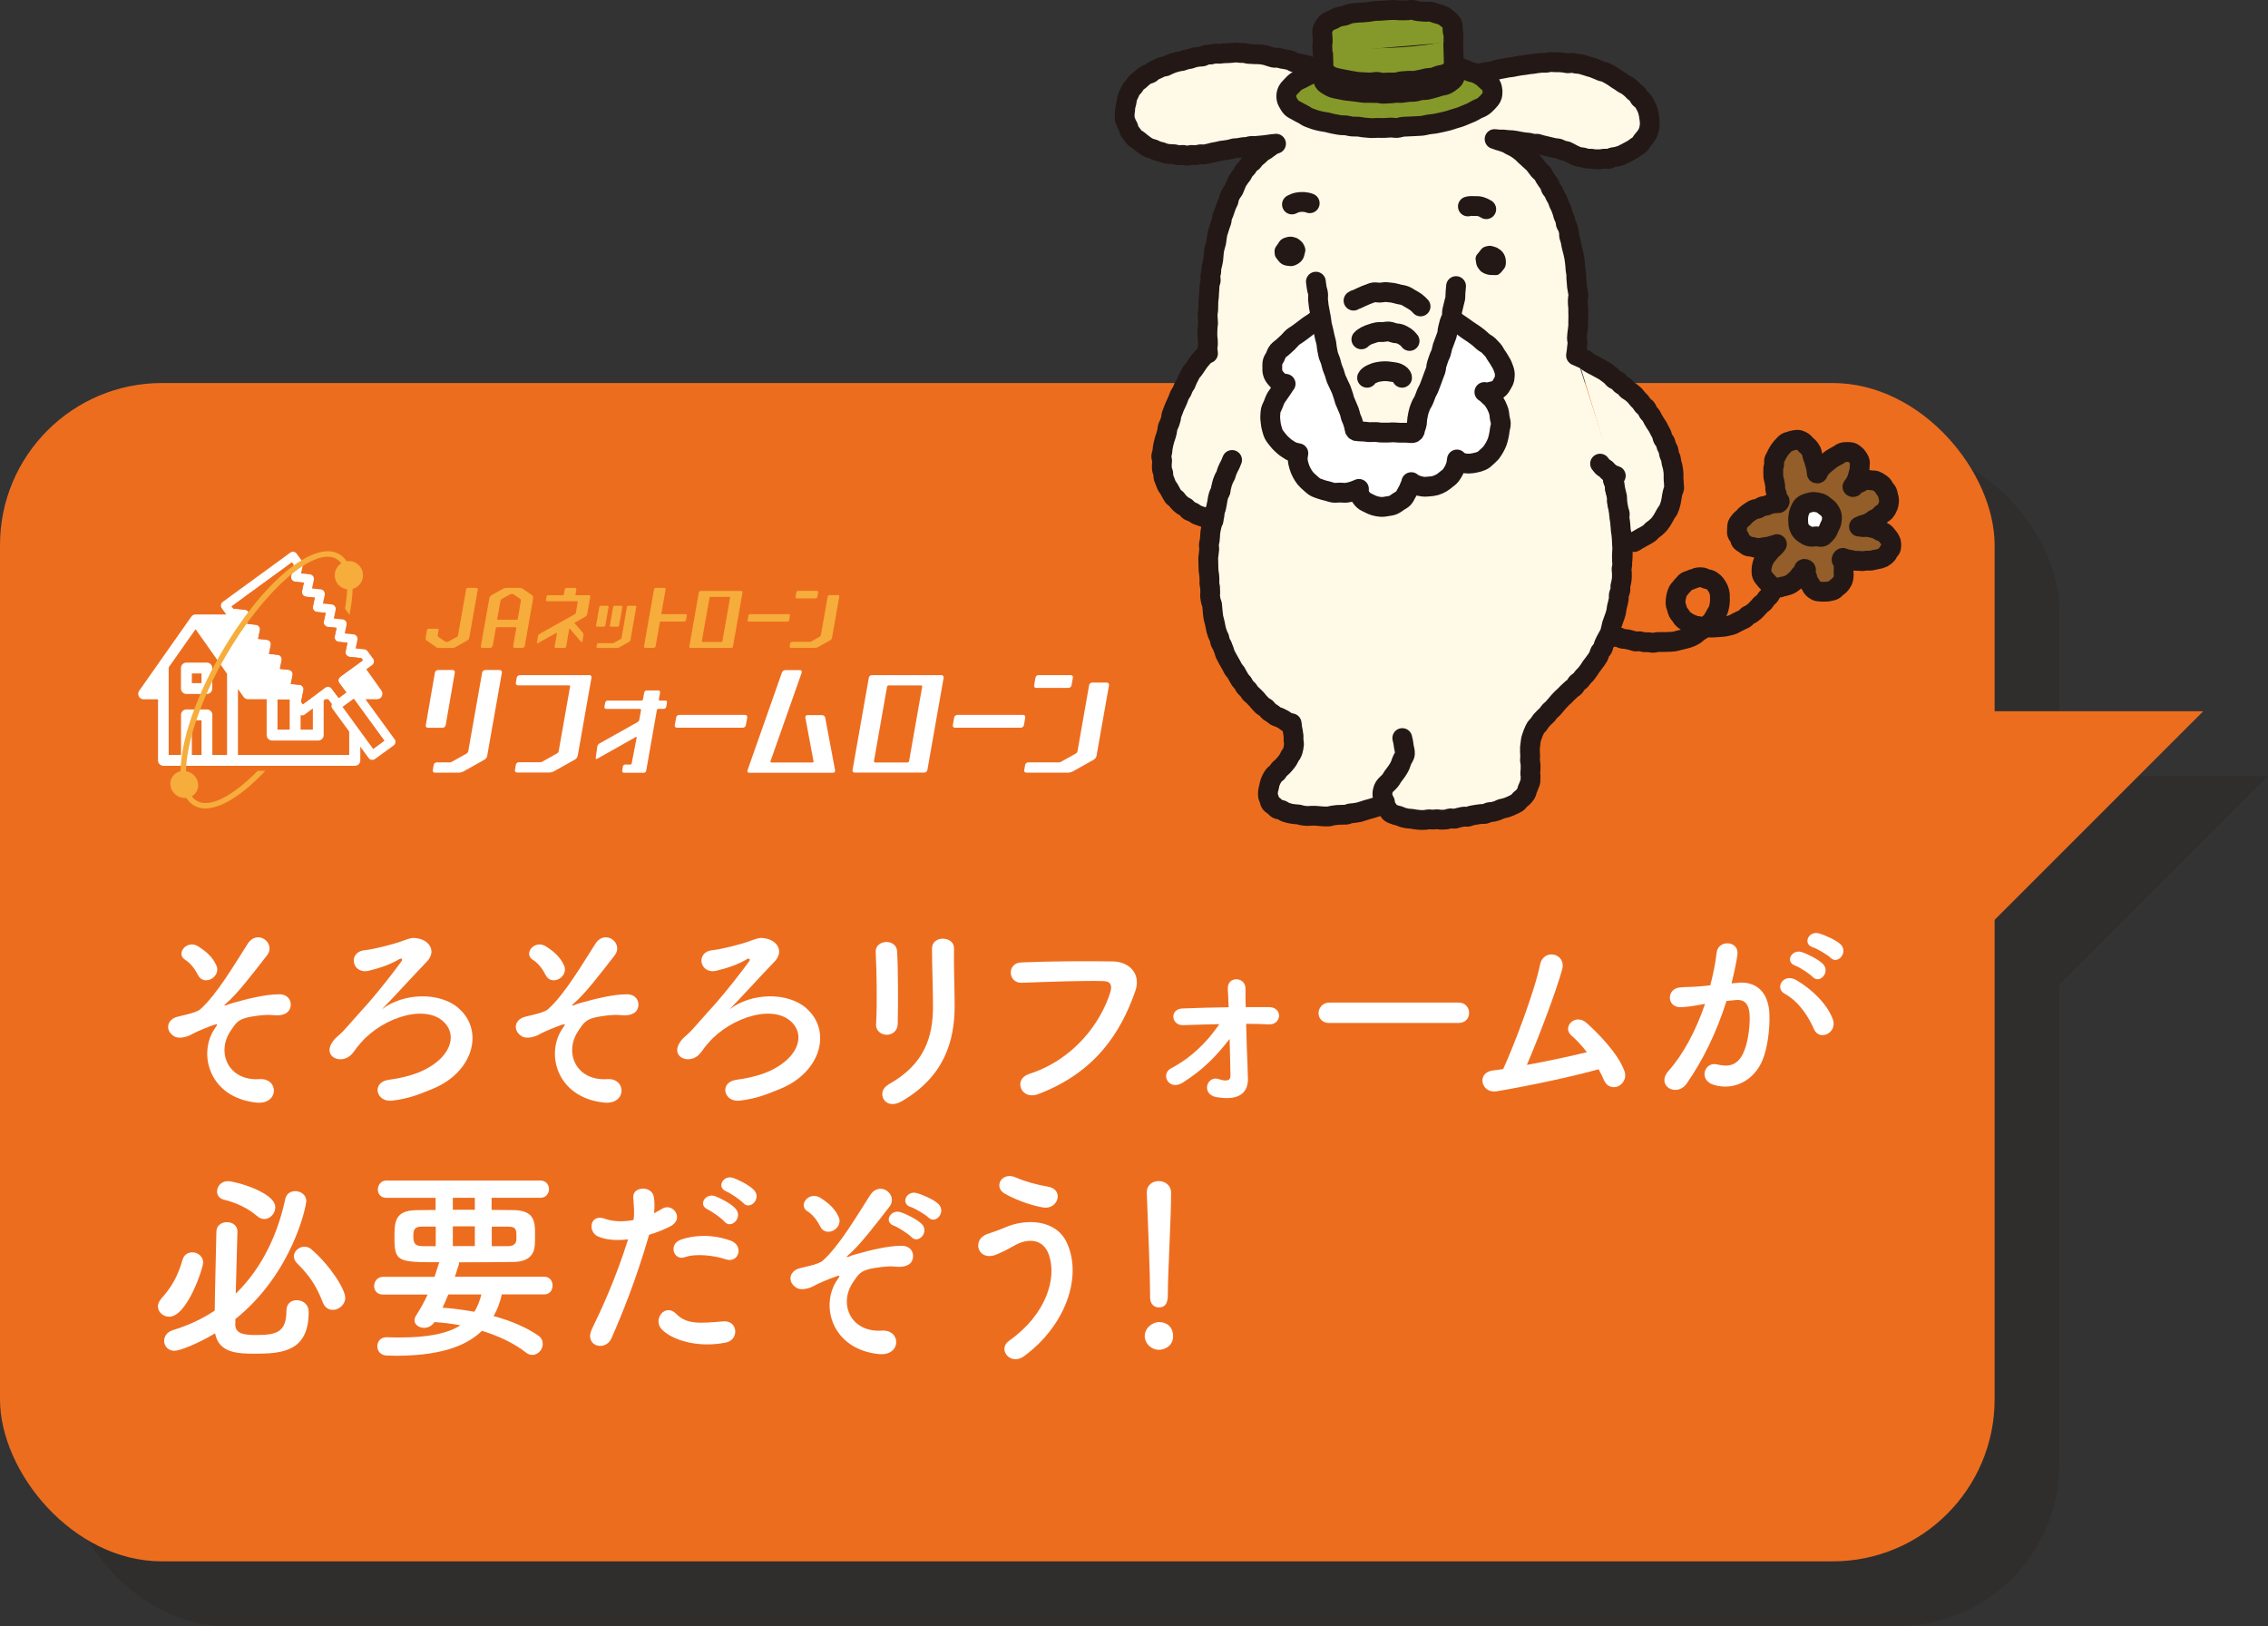 <?xml version="1.0" encoding="UTF-8"?><svg xmlns="http://www.w3.org/2000/svg" viewBox="0 0 297.66 213.38"><rect x="0" y="0" width="297.66" height="213.38" fill="#333333" stroke="none"/><defs><style>.e{fill:#935e29;}.f{fill:none;}.f,.g{stroke:#231815;stroke-linecap:round;stroke-linejoin:round;stroke-width:2.6px;}.h,.g{fill:#85992a;}.i{mix-blend-mode:multiply;opacity:.2;}.j{fill:#fffae8;}.k{isolation:isolate;}.l{fill:#231815;}.m{fill:#fff;}.n{fill:#ed6d1f;}.o{fill:#f6ad3c;}</style></defs><g class="k"><g id="b"><g id="c"><g class="i"><rect class="l" x="8.5" y="58.76" width="261.78" height="154.62" rx="21.26" ry="21.26"/><polygon class="l" points="297.66 101.83 266.62 101.83 266.62 132.87 297.66 101.83"/></g><rect class="n" x="0" y="50.26" width="261.78" height="154.62" rx="21.26" ry="21.26"/><polygon class="n" points="289.16 93.33 258.11 93.33 258.11 124.37 289.16 93.33"/><path class="m" d="M28.19,134.97c.38-.57.46-.67-.11-.49-.92.32-2.4.94-2.86,1.21-.62.38-1.75.67-2.35.3-1.27-.78-.94-2.16.3-2.54.51-.16,2.54-.51,3.1-1,2.21-1.94,4.64-6.13,6.24-8.61,1.3-2,3.75-.05,2.54,1.51-1.81,2.32-3.86,5.05-5.48,6.42-.3.27.08.16.19.11.16-.08.49-.19.89-.3,1.75-.49,4.13-1.11,5.99-1.11,1.4,0,1.75,1.19,1.38,1.97-.24.51-.92.92-2.27.76-.89-.11-2.48.14-3.13.27-1.38.32-1.65.73-2.38,1.84-1.89,2.86-.22,6.56,3.81,6.29,2.59-.16,2.59,3.37-.38,3.08-6.15-.62-7.77-6.34-5.48-9.72ZM25.98,127.95c-.3-.65-.92-1.54-1.67-2-1.32-.81.24-2.73,1.73-1.75,1.03.67,1.86,1.35,2.38,2.54.32.76-.19,1.48-.76,1.75-.57.27-1.32.19-1.67-.54Z"/><path class="m" d="M60.21,132.32c3.35,2.94,1.92,8.34-3.37,10.53-1.73.7-3,1.27-5.32,1.57-2.16.3-2.83-2.4-.51-2.73,1.97-.27,3.62-.73,4.83-1.38,3.19-1.65,4.02-4.18,2.75-5.83-2.29-2.97-8.29-1.05-11.23,2.35-.94,1.08-.43.59-1.11,1.4-1.32,1.62-4.13.49-2.51-1.65.54-.7.7-.57,1.73-1.75,1.27-1.46,1.51-1.67,2.89-3.24,1.38-1.57,3.32-4.05,4.32-5.43.22-.3,0-.46-.24-.32-1.21.73-2.67,1.21-4.05,1.54-2.19.51-2.81-2.48-.49-2.7,1.13-.11,3.62-.76,4.56-1.08,1.48-.54,1.62-.59,2.38-.46,1.46.24,2.54,1.67,1.13,3.1-1.81,1.86-4.18,4.51-5.86,6.21,2.78-2.16,7.58-2.35,10.1-.14Z"/><path class="m" d="M73.82,134.97c.38-.57.46-.67-.11-.49-.92.32-2.4.94-2.86,1.21-.62.38-1.75.67-2.35.3-1.27-.78-.94-2.16.3-2.54.51-.16,2.54-.51,3.1-1,2.21-1.94,4.64-6.13,6.24-8.61,1.3-2,3.75-.05,2.54,1.51-1.81,2.32-3.86,5.05-5.48,6.42-.3.27.08.16.19.11.16-.08.49-.19.89-.3,1.75-.49,4.13-1.11,5.99-1.11,1.4,0,1.75,1.19,1.38,1.97-.24.51-.92.92-2.27.76-.89-.11-2.48.14-3.13.27-1.38.32-1.65.73-2.38,1.84-1.89,2.86-.22,6.56,3.81,6.29,2.59-.16,2.59,3.37-.38,3.08-6.15-.62-7.77-6.34-5.48-9.72ZM71.61,127.95c-.3-.65-.92-1.54-1.67-2-1.32-.81.24-2.73,1.73-1.75,1.03.67,1.86,1.35,2.38,2.54.32.76-.19,1.48-.76,1.75-.57.27-1.32.19-1.67-.54Z"/><path class="m" d="M105.84,132.32c3.35,2.94,1.92,8.34-3.37,10.53-1.73.7-3,1.27-5.32,1.57-2.16.3-2.83-2.4-.51-2.73,1.97-.27,3.62-.73,4.83-1.38,3.19-1.65,4.02-4.18,2.75-5.83-2.29-2.97-8.29-1.05-11.23,2.35-.94,1.08-.43.59-1.11,1.4-1.32,1.62-4.13.49-2.51-1.65.54-.7.7-.57,1.73-1.75,1.27-1.46,1.51-1.67,2.89-3.24,1.38-1.57,3.32-4.05,4.32-5.43.22-.3,0-.46-.24-.32-1.21.73-2.67,1.21-4.05,1.54-2.19.51-2.81-2.48-.49-2.7,1.13-.11,3.62-.76,4.56-1.08,1.48-.54,1.62-.59,2.38-.46,1.46.24,2.54,1.67,1.13,3.1-1.81,1.86-4.18,4.51-5.86,6.21,2.78-2.16,7.58-2.35,10.1-.14Z"/><path class="m" d="M116.38,135.78c-.7,0-1.46-.49-1.4-1.38.16-2.67.08-6.91-.05-9.47-.08-1.67,2.7-1.81,2.81-.11.14,2.43.14,7.04.08,9.56-.03.92-.73,1.4-1.43,1.4ZM116.59,142.31c4.78-2.65,5.86-6.26,5.86-10.28,0-2.11-.13-5.45-.13-7.58,0-1.75,2.92-1.65,2.89,0-.05,2.29.08,5.32.08,7.56,0,4.64-1.4,9.31-6.99,12.52-2.21,1.27-3.4-1.27-1.7-2.21Z"/><path class="m" d="M135.01,140.94c5.97-1.89,9.5-6.8,10.72-10.77.22-.73.13-1.4-.86-1.43-2.65-.08-6.91.08-10.8.22-1.78.05-1.97-2.59-.05-2.67,3.56-.16,8.61-.19,12.04-.13,2.19.03,3.73,1.67,2.94,3.89-1.89,5.4-5.18,10.64-12.74,13.52-2.29.86-3.29-1.97-1.24-2.62Z"/><path class="m" d="M163.73,139.99c.03.62.03.97.05,1.51.05,1.7-.94,3.02-4.13,2.46-1-.16-1.35-.89-1.21-1.51.13-.59.73-1.11,1.48-.86.67.22,1.59.43,1.57-.46-.03-1.08-.05-2.92-.11-4.8-1.94,2.48-3.54,4.05-6.1,5.7-1.86,1.21-3.05-1.08-1.57-1.86,2.59-1.35,4.67-3.37,6.32-5.78-1.62.03-3.21.08-4.75.13-1.59.05-1.81-2.13-.08-2.19,1.92-.08,4-.13,6.05-.16-.03-1.05-.08-1.92-.11-2.4-.08-1.75,2.32-1.62,2.32-.08,0,.54,0,1.4.03,2.46h3.08c1.81.03,1.67,2.35-.08,2.27-.97-.05-1.94-.08-2.94-.08.05,2.02.11,4.21.19,5.67Z"/><path class="m" d="M174.48,134.24c-.97,0-1.43-.65-1.43-1.3s.51-1.38,1.43-1.38h16.95c.92,0,1.38.67,1.38,1.35s-.46,1.32-1.38,1.32h-16.95Z"/><path class="m" d="M196.41,143.2c-2.02.32-2.67-2.43-.51-2.73.43-.05.92-.11,1.38-.19,1.32-2.81,4.16-10.28,4.83-13.66.46-2.27,3.48-1.51,2.92.57-.81,2.94-3.08,8.91-4.64,12.55,2.81-.51,5.78-1.16,7.88-1.67-.7-.92-1.46-1.7-2.05-2.21-1.24-1.08.51-2.97,2.02-1.62,1.3,1.16,4.1,3.91,4.97,6.34.32.92-.24,1.7-.86,1.97-.65.27-1.48.05-1.84-.81-.19-.46-.43-.94-.7-1.43-3.48.97-9.2,2.19-13.39,2.89Z"/><path class="m" d="M228.13,128.95c2.27-.19,3.99,1.13,4.1,4.16.05,1.89-.22,4.32-.92,6.02-1.11,2.67-3.75,4-6.34,3.24-2.13-.62-1.27-3.1.38-2.7,1.54.38,2.67.13,3.43-1.46.62-1.32.86-3.24.86-4.67,0-1.65-.57-2.43-1.81-2.32-.4.03-.81.08-1.24.13-1.32,4.18-3.13,7.85-5.24,10.85-1.3,1.84-4.1.27-2.35-1.7,1.86-2.08,3.54-5.16,4.78-8.77l-.32.05c-1.16.22-2.21.38-2.92.38-1.84,0-1.81-2.43-.08-2.59.84-.08,1.67-.05,2.65-.14l1.35-.13c.32-1.19.67-2.78.84-4.29.19-1.75,2.94-1.59,2.73.22-.11.92-.46,2.54-.78,3.81l.89-.08ZM238.06,135.02c-.65-1.48-1.86-3.54-3.86-4.64-1.32-.73-.13-2.75,1.54-1.78,2.16,1.27,4.08,3.19,4.8,5.13.67,1.78-1.75,2.97-2.48,1.3ZM235.61,126.71c-1.4-.51-.43-2.19.84-1.78.73.22,2.13.92,2.75,1.51,1.11,1.05-.35,2.75-1.3,1.75-.38-.4-1.75-1.3-2.29-1.48ZM237.93,124.31c-1.4-.46-.54-2.19.76-1.84.73.19,2.19.84,2.83,1.4,1.13,1.03-.3,2.78-1.27,1.81-.38-.38-1.75-1.19-2.32-1.38Z"/><path class="m" d="M20.72,171.43c0-.32.16-.7.49-1.08,1.38-1.54,2.13-2.92,2.75-5.05.19-.67.73-.97,1.27-.97.7,0,1.43.51,1.43,1.32s-2.13,7.13-4.45,7.13c-.78,0-1.48-.59-1.48-1.35ZM30.87,173.75c0,1.24,1.05,1.43,2.75,1.43,2.65,0,3.97-.35,3.97-3.19,0-.97.67-1.38,1.35-1.38.73,0,1.57.46,1.57,1.57,0,5.13-3.43,5.45-7.02,5.45-2.19,0-4.78-.05-5.26-2.67-2.4,1.43-4.67,2.29-5.34,2.29-.84,0-1.35-.65-1.35-1.3,0-.59.38-1.19,1.21-1.43,2.02-.62,3.83-1.48,5.43-2.54.03-3.02.16-7.02.22-10.34,0-.86.7-1.27,1.38-1.27s1.38.4,1.38,1.21v.05c-.08,2.65-.16,5.56-.22,8.12,3.37-3.27,5.48-7.64,6.5-12.42.16-.73.73-1.03,1.3-1.03.73,0,1.46.49,1.46,1.3,0,.59-1.75,9.42-9.31,15.49v.62ZM33.75,159.58c-1.21-1.05-2.78-1.78-4.37-2.16-.62-.16-.89-.59-.89-1.08,0-.65.51-1.35,1.43-1.35.86,0,6.21,1.43,6.21,3.43,0,.81-.67,1.54-1.43,1.54-.32,0-.65-.11-.94-.38ZM43.69,171.88c-.54,0-1.05-.27-1.32-.97-.84-2.16-1.73-3.51-3.37-5.13-.3-.3-.43-.62-.43-.92,0-.67.65-1.27,1.4-1.27.3,0,.65.11.94.38,2.38,2.05,4.4,5.18,4.4,6.34,0,.89-.84,1.57-1.62,1.57Z"/><path class="m" d="M65.86,169.86c-.24,1.05-.59,2-1.08,2.83,2.4.65,4.45,1.57,5.86,2.56.43.3.59.7.59,1.11,0,.73-.62,1.43-1.35,1.43-.27,0-.57-.08-.84-.3-1.51-1.19-3.51-2.16-5.78-2.86-2.27,2.19-5.91,3.27-11.31,3.27-.4,0-.78-.03-1.19-.03-.84-.03-1.24-.62-1.24-1.21s.4-1.19,1.21-1.19h.05c.59.03,1.19.03,1.73.03,3.51,0,6.13-.46,7.91-1.59-1.11-.22-2.24-.35-3.4-.43-.35.51-.86.76-1.35.76-.67,0-1.27-.4-1.27-1,0-.19.08-.43.24-.67.59-.92,1.08-1.81,1.48-2.7h-5.86c-.78,0-1.16-.54-1.16-1.11s.4-1.21,1.16-1.21h6.77c.19-.57.38-1.16.57-1.78,0-.03.03-.11.05-.14-5.43,0-5.88-.03-5.88-3.24,0-2,.03-3.56,2.86-3.59.78,0,1.65-.03,2.54-.03v-1.59h-6.45c-.78,0-1.13-.54-1.13-1.08,0-.59.4-1.19,1.13-1.19h20.22c.73,0,1.11.57,1.11,1.13s-.38,1.13-1.11,1.13h-6.42v1.59c1.03,0,2.02.03,2.89.03,2.7.05,2.81,1.48,2.81,3.1,0,.57,0,1.16-.03,1.51-.08,1.24-.84,2.16-2.75,2.19-2.05.03-4.64.05-7.23.05.03.05.03.11.03.16,0,.08,0,.11-.54,1.73h11.71c.76,0,1.11.57,1.11,1.16s-.35,1.16-1.11,1.16h-5.56ZM57.19,160.95h-1.81c-1.05,0-1.13.49-1.13,1.3,0,.76.13,1.27,1.19,1.27h1.75v-2.56ZM58.84,169.86c-.24.59-.49,1.16-.76,1.73,1.43.11,2.83.3,4.18.54.4-.65.7-1.4.92-2.27h-4.35ZM62.32,157.17h-2.89v1.57h2.89v-1.57ZM62.32,160.92h-2.89v2.59h2.89v-2.59ZM66.67,163.52c.81,0,1.03-.4,1.08-.7.03-.16.03-.38.03-.59,0-1.03-.14-1.27-1.16-1.27h-2.08v2.56h2.13Z"/><path class="m" d="M80.25,175.61c-.81,1.81-3.67,1.03-2.54-1.27,1.16-2.38,3.08-6.48,4.72-11.71-1.43.16-2.81.11-3.94-.38-1.38-.59-1.11-3.05.92-2.32,1.13.4,2.46.4,3.73.16.16-1,.05-1.73-.03-2.92-.11-1.54,2.43-1.62,2.7-.13.11.67.11,1.4.03,2.16.38-.19.7-.38,1.03-.57,1.4-.92,3.08,1.32,1.05,2.32-.76.38-1.73.78-2.73,1.08-1.7,5.91-3.62,10.58-4.94,13.58ZM86.81,174.39c-1.16-1.3.51-3.43,1.92-2,1.38,1.4,3.02,1.27,6.18,1,1.97-.16,2.13,2.43.35,2.78-3.91.78-7.26-.46-8.45-1.78ZM89.86,164.97c-1.4.51-2.24-1.7-.46-2.32,1.38-.49,3.83-.81,6.48.14,1.81.65,1.08,3.02-.62,2.46-1.51-.51-3.97-.81-5.4-.27ZM92.91,158.71c-1.38-.57-.3-2.21.94-1.75.73.27,2.08.97,2.67,1.62,1.05,1.13-.54,2.78-1.43,1.73-.35-.43-1.65-1.35-2.19-1.59ZM95.34,156.34c-1.38-.54-.4-2.19.86-1.78.73.24,2.11.94,2.73,1.57,1.08,1.08-.46,2.75-1.38,1.73-.38-.4-1.67-1.3-2.21-1.51Z"/><path class="m" d="M109.87,167.97c.38-.57.46-.67-.11-.49-.92.32-2.4.94-2.86,1.21-.62.38-1.75.67-2.35.3-1.27-.78-.94-2.16.3-2.54.51-.16,2.54-.51,3.1-1,2.21-1.94,4.64-6.13,6.24-8.61,1.3-2,3.75-.05,2.54,1.51-1.81,2.32-3.86,5.05-5.48,6.42-.3.27.08.16.19.11.16-.08.49-.19.89-.3,1.75-.49,4.13-1.11,5.99-1.11,1.4,0,1.75,1.19,1.38,1.97-.24.51-.92.92-2.27.76-.89-.11-2.48.14-3.13.27-1.38.32-1.65.73-2.38,1.84-1.89,2.86-.22,6.56,3.81,6.29,2.59-.16,2.59,3.37-.38,3.08-6.15-.62-7.77-6.34-5.48-9.72ZM107.65,160.95c-.3-.65-.92-1.54-1.67-2-1.32-.81.24-2.73,1.73-1.75,1.03.67,1.86,1.35,2.38,2.54.32.76-.19,1.48-.76,1.75s-1.32.19-1.67-.54ZM117.32,160.84c-1.4-.51-.4-2.19.86-1.78.73.22,2.13.92,2.75,1.51,1.11,1.05-.38,2.75-1.32,1.75-.38-.4-1.75-1.3-2.29-1.48ZM119.53,158.39c-1.4-.46-.54-2.19.76-1.84.73.19,2.19.81,2.83,1.4,1.13,1.03-.3,2.78-1.27,1.81-.38-.38-1.75-1.19-2.32-1.38Z"/><path class="m" d="M132.44,175.93c4.83-3.4,6.32-8.18,5.21-11.31-.76-2.11-2.78-2.21-4.64-1.11-.54.32-2.02,1.08-2.62,1.24-2.13.54-2.81-2.11-.84-2.81.7-.24,1.57-.54,2.32-.86,2.75-1.21,6.72-1.11,8.15,2,2.08,4.51-.22,10.91-5.61,14.87-1.78,1.32-3.56-.89-1.97-2.02ZM131.87,156.63c-1.54-.86-.4-2.97,1.48-2.11,1.16.51,2.7.94,4.18,1.19,2.21.38,1.32,3.1-.67,2.73-1.92-.35-3.86-1.16-4.99-1.81Z"/><path class="m" d="M152.1,177.12c-1.03,0-1.86-.86-1.86-1.78,0-1.19,1.13-1.86,1.86-1.86,1.05,0,1.86.65,1.86,1.86,0,1.3-1.13,1.78-1.86,1.78ZM150.94,170.26v-.57c0-2.62-.27-8.91-.43-13.15v-.08c0-1,.78-1.48,1.57-1.48s1.62.51,1.62,1.57c0,3.19-.43,10.61-.43,13.23,0,.65,0,1.78-1.19,1.78-.57,0-1.13-.43-1.13-1.27v-.03Z"/><path class="o" d="M96.21,84.83c-.02.11-.12.19-.23.19h-5.35c-.11,0-.18-.09-.16-.19l1.25-7.1c.02-.11.12-.19.23-.19h5.34c.11,0,.18.09.16.19l-1.25,7.1ZM93.24,78.32c-.05,0-.11.04-.12.1l-1.01,5.72c0,.05.03.1.08.1h2.5c.05,0,.11-.04.12-.1l1.01-5.72c0-.05-.03-.1-.08-.1h-2.5ZM107.05,78.52c.11,0,.21-.09.23-.2l.1-.6c.02-.11-.05-.19-.16-.19h-2.47c-.11,0-.21.08-.23.19l-.11.6c-.02.11.05.2.16.2h2.47ZM103.94,84.23c-.11,0-.21.09-.23.19l-.07.4c-.02.11.05.19.16.19h3.19c.11,0,.27-.04.37-.1l1.62-.91c.09-.05.19-.18.21-.29l.96-5.43c.02-.11-.05-.19-.16-.19h-1.13c-.11,0-.21.09-.23.19l-.9,5.09c0,.05-.06.12-.1.15l-1.15.65s-.11.05-.18.05h-2.35ZM79.87,79.65c.01-.09-.04-.16-.13-.16h-.9c-.09,0-.17.07-.18.16l-.43,2.43c-.01.09.04.15.13.15h.9c.09,0,.17-.07.18-.15l.43-2.43ZM81.68,79.65c.01-.09-.04-.16-.13-.16h-.9c-.09,0-.17.07-.18.16l-.43,2.43c-.01.09.04.15.13.15h.9c.09,0,.17-.07.18-.15l.43-2.43ZM78.53,84.39c-.09,0-.17.07-.18.16l-.06.32c-.01.09.04.16.13.16h2.55c.09,0,.22-.04.3-.08l1.3-.73c.08-.04.15-.15.17-.23l.76-4.34c.02-.09-.04-.16-.13-.16h-.9c-.09,0-.17.07-.19.16l-.71,4.07s-.04.1-.08.12l-.92.52s-.09.04-.15.04h-1.88ZM98.45,80.59c-.11,0-.21.09-.23.19l-.1.6c-.02.11.05.19.16.19h5.06c.11,0,.21-.09.23-.19l.1-.6c.02-.11-.05-.19-.16-.19h-5.06ZM76.06,81.34l.79-.44c.09-.05.19-.18.21-.29l.41-2.31c.02-.11-.05-.19-.16-.19h-1.71c-.05,0-.09-.04-.08-.1l.12-.67c.02-.11-.05-.19-.16-.19h-1.13c-.11,0-.21.09-.23.19l-.12.67c0,.05-.06.1-.12.1h-1.92c-.11,0-.21.09-.23.19l-.07.4c-.02.11.06.19.16.19h3.39s.53,0,.53,0c.05,0,.09.04.08.1l-.25,1.45c0,.05-.06.12-.1.14l-1.9,1.06-2.75,1.54c-.1.05-.19.18-.21.29l-.14.82c-.02.11.04.15.14.1l2.42-1.35s.08,0,.07.05l-.31,1.74c-.02.11.06.19.16.19h1.13c.11,0,.21-.09.23-.19l.39-2.31c0-.05.04-.06.08-.02l1.49,1.72c.07.08.14.06.16-.04l.14-.82c.02-.11-.02-.26-.09-.34l-1.04-1.21s-.03-.1.02-.12l.6-.33ZM64.64,84.73c0,.05-.04.13-.07.18l-.09.07c-.05.02-.14.04-.19.04h-.93c-.05,0-.14-.02-.19-.04l-.05-.06c-.02-.05-.02-.14,0-.19l1.1-6.2c0-.05.04-.14.06-.19l.09-.13s.11-.09.16-.12l1.45-.81s.13-.06.18-.08l.18-.05c.05,0,.12-.01.16-.01h1.63c.05,0,.14,0,.2.02l.15.04s.13.06.17.09l1.14.79s.11.09.14.14l.04.11c0,.05,0,.14,0,.2l-1.09,6.2c0,.05-.04.13-.07.18l-.09.07s-.14.04-.19.04h-.93c-.05,0-.14-.02-.19-.04l-.05-.06c-.01-.05-.02-.14,0-.19l.41-2.33c0-.05-.03-.1-.08-.1h-2.49c-.05,0-.11.04-.12.1l-.41,2.33ZM68.36,78.87c0-.05.01-.17,0-.2-.02-.03-.07-.07-.11-.1l-.76-.53s-.15-.09-.18-.09c-.04,0-.09-.01-.12-.01s-.15.01-.18.02c-.03.01-.09.05-.14.07l-.98.55s-.15.1-.16.13c-.02.03-.04.1-.05.16l-.42,2.36c0,.05.03.1.08.1h2.49c.05,0,.11-.04.12-.1l.41-2.36ZM62.54,77.14h-1.13c-.11,0-.21.09-.23.19l-1.07,6.06c0,.05-.06.12-.1.15l-1.15.64s-.11.05-.18.05h-.1c-.07,0-.13-.02-.17-.05l-.92-.64s-.06-.09-.05-.15l.12-.7c.02-.11-.05-.19-.16-.19h-1.13c-.11,0-.21.09-.23.19l-.18,1.04c-.02.11.03.24.1.29l1.3.91c.08.05.23.1.33.1h1.79c.11,0,.27-.04.37-.1l1.62-.91c.09-.05.19-.18.21-.29l1.13-6.39c.02-.11-.05-.19-.16-.19ZM89.97,80.59h-3.09c-.05,0-.09-.04-.08-.1l.56-3.16c.02-.11-.05-.19-.16-.19h-1.13c-.11,0-.21.09-.23.19l-1.32,7.49c-.02.11.05.19.16.19h1.13c.11,0,.21-.09.23-.19l.56-3.16c0-.05.06-.1.11-.1h3.09c.11,0,.21-.09.23-.19l.11-.6c.02-.11-.05-.19-.16-.19Z"/><path class="m" d="M97.79,93.81c.19,0,.31.15.28.33l-.18,1.02c-.03.18-.21.33-.39.33h-8.66c-.19,0-.31-.15-.28-.33l.18-1.02c.03-.18.21-.33.4-.33h8.65ZM125.63,93.81c-.18,0-.36.15-.4.33l-.18,1.02c-.03.18.09.33.28.33h8.65c.19,0,.36-.15.4-.33l.18-1.02c.03-.18-.09-.33-.28-.33h-8.66ZM123.84,88.92c.03-.18-.09-.33-.28-.33h-9.14c-.18,0-.36.15-.39.33l-2.14,12.13c-.03.18.09.33.28.33h9.14c.18,0,.36-.15.4-.33l2.14-12.13ZM120.89,89.94c.09,0,.16.07.14.17l-1.72,9.77c-.02.09-.11.17-.2.17h-4.27c-.09,0-.16-.07-.14-.17l1.72-9.77c.02-.09.1-.17.2-.17h4.27ZM140.23,90.27c.19,0,.36-.15.4-.33l.18-1.02c.03-.18-.09-.33-.28-.33h-4.23c-.19-.01-.36.14-.4.32l-.18,1.03c-.03.18.09.33.28.33h4.23ZM134.93,100.04c-.18,0-.36.15-.39.33l-.12.69c-.03.18.09.33.28.33h5.46c.19,0,.47-.07.63-.16l2.77-1.55c.16-.09.32-.31.35-.5l1.64-9.28c.03-.18-.09-.33-.28-.33h-1.93c-.19,0-.36.15-.4.33l-1.53,8.71c-.02.09-.1.2-.18.25l-1.97,1.1c-.08.05-.19.08-.32.08h-4.02ZM65.6,87.92h-1.92c-.18,0-.36.15-.4.33l-1.83,10.36c-.02.09-.1.2-.18.25l-1.96,1.1c-.08.05-.19.08-.32.08h-1.68c-.18,0-.36.15-.39.33l-.12.69c-.03.18.09.33.28.33h3.11c.18,0,.47-.07.63-.16l2.77-1.55c.16-.09.32-.31.35-.5l1.93-10.93c.03-.18-.09-.33-.28-.33ZM59.69,88.25c.03-.18-.09-.33-.28-.33h-1.93c-.19,0-.36.15-.4.33l-1.2,6.92c-.03.18.09.33.28.33h1.93c.18,0,.36-.15.4-.33l1.2-6.92ZM77.35,88.59h-9.13c-.19,0-.36.15-.4.33l-.12.68c-.03.18.09.33.28.33h6.7c.08,0,.14.06.14.14l-1.5,8.52c-.02.09-.1.2-.18.25l-1.96,1.1c-.08.05-.19.08-.32.08h-2.77c-.18,0-.36.15-.39.33l-.12.69c-.03.18.09.33.28.33h4.21c.18,0,.47-.07.63-.16l2.77-1.55c.16-.09.32-.31.35-.5l1.81-10.25c.03-.18-.09-.33-.28-.33ZM106.77,99.88c.02.09-.04.17-.14.17h-5.4c-.09,0-.14-.07-.11-.16l4.1-11.63c.06-.18-.04-.33-.22-.33h-1.93c-.19,0-.39.15-.45.33l-4.51,12.81c-.07.18.03.33.22.33h11c.19,0,.31-.15.27-.33l-1.3-6.9c-.03-.18-.21-.33-.4-.33h-1.93c-.18,0-.31.15-.27.33l1.07,5.72ZM87.32,91.93h-.71c-.09,0-.15-.07-.14-.17l.16-.89c.03-.15-.07-.27-.22-.27h-1.54c-.15,0-.29.12-.32.27l-.16.89c-.02.09-.11.17-.2.17h-4.44c-.15,0-.29.12-.32.27l-.1.55c-.03.15.08.27.22.27h4.44c.09,0,.15.07.14.17l-.23,1.29c-.02.09-.1.2-.18.25l-5.05,2.83c-.13.07-.26.25-.28.4l-.2,1.47c-.03.15.06.21.19.13l5.06-2.85c.08-.05.13,0,.12.08l-.66,3.4c-.01.07-.08.13-.16.13h-.68c-.15,0-.29.11-.31.26l-.09.55c-.02.15.08.27.22.27h2.62c.15,0,.29-.12.31-.27l1.4-7.95c.02-.09.1-.17.2-.17h.71c.15,0,.29-.12.32-.27l.1-.55c.03-.15-.07-.27-.22-.27Z"/><path class="m" d="M23.75,87.66v2.69c0,.39.32.71.71.71h2.69c.39,0,.71-.32.71-.71v-2.69c0-.39-.32-.71-.71-.71h-2.69c-.39,0-.71.32-.71.71ZM25.18,88.37h1.27v1.27h-1.27v-1.27Z"/><path class="m" d="M51.77,96.98l-3.81-5.23h1.52c.27,0,.51-.15.63-.39.12-.24.1-.52-.05-.74l-1.99-2.8.76-.55c.13-.09.21-.23.24-.39.02-.16-.01-.31-.11-.44l-.72-.99c-.1-.13-.25-.22-.42-.24l-1.15-.12.24-1.14c.03-.16,0-.34-.1-.47-.1-.14-.25-.22-.42-.24l-1.15-.12.24-1.13c.03-.16,0-.34-.1-.47-.1-.14-.25-.22-.42-.24l-1.15-.12.24-1.13c.03-.16,0-.34-.1-.47-.1-.14-.25-.22-.42-.24l-1.15-.12.24-1.14c.03-.16,0-.33-.1-.47h0c-.1-.15-.25-.23-.42-.25l-1.15-.12.24-1.14c.03-.16,0-.34-.1-.47-.1-.14-.25-.22-.42-.24l-1.16-.12.24-1.14c.03-.16,0-.34-.1-.47l-.72-.99c-.09-.13-.23-.21-.39-.24-.16-.02-.31.01-.44.11l-8.86,6.46c-.27.19-.32.56-.13.83l.59.82h-4.02c-.05,0-.1,0-.15.02,0,0-.01,0-.02,0-.05.01-.09.03-.14.05,0,0-.02,0-.02.01-.04.02-.08.05-.12.08,0,0-.01.01-.02.01-.04.03-.07.07-.1.12h0s-6.84,9.72-6.84,9.72c-.15.22-.17.5-.05.74.12.24.37.38.63.38h1.89v8.02c0,.39.32.71.71.71h25.13c.39,0,.71-.32.71-.71v-1.81l1.09,1.5c.12.17.31.25.5.24.11,0,.23-.04.33-.11l2.45-1.78c.27-.19.32-.56.13-.83ZM36.42,91.78h1.6v3.96h-1.6v-3.96ZM39.46,93.84s.07.02.1.03c.04,0,.07,0,.11,0,.12,0,.24-.04.33-.12l1.06-.79v2.78h-1.61v-1.9ZM26.45,99.06h-1.27v-4.55h1.27v4.55ZM29.8,99.06h-1.93v-5.26c0-.39-.32-.71-.71-.71h-2.69c-.39,0-.71.32-.71.71v5.26h-1.62v-11.49l3.53-5.01,4.13,5.85v10.66ZM45.84,99.06h-14.61v-8.65l.74,1.04c.13.19.35.3.58.3h2.45v4.71c0,.39.32.71.71.71h6.06c.39,0,.71-.32.71-.71v-4.55l.21-.16h.39l.48.63s-.04.09-.05.15c-.02.16.01.31.11.44l2.21,3.03v3.06Z"/><path class="n" d="M41.31,78.45l-.24,1.14c-.03.16,0,.34.1.47.1.14.25.22.42.24l1.15.12-.24,1.13c-.03.16,0,.33.1.47.1.14.25.22.42.24l1.15.12-.24,1.13c-.03.16,0,.34.1.47.1.14.25.22.42.24l1.15.12-.24,1.14c-.04.16,0,.34.1.47.1.14.25.22.42.24l1.54.16.21.29-2.97,2.16c-.13.09-.21.24-.24.39-.02.16.02.32.11.44l.92,1.23-1,.73-.93-1.25c-.2-.26-.57-.32-.83-.12l-2.94,2.19-.24-.32.32-1.52c.03-.16,0-.34-.1-.47-.1-.14-.25-.22-.42-.24l-1.15-.12.24-1.14c.03-.16,0-.33-.1-.47-.1-.14-.25-.22-.42-.24l-1.15-.12.24-1.14c.03-.16,0-.33-.1-.47-.1-.14-.25-.22-.42-.24l-1.15-.12.24-1.14c.03-.16,0-.33-.1-.47-.1-.14-.25-.22-.42-.24l-1.15-.12h0s.24-1.14.24-1.14c.04-.16,0-.34-.1-.47-.1-.14-.25-.22-.42-.24l-1.15-.12.24-1.14c.03-.16,0-.34-.1-.47-.1-.14-.25-.22-.42-.24l-1.54-.16-.21-.29,7.9-5.76.22.3-.32,1.52c-.03.16,0,.33.1.47.1.14.25.22.42.24l1.15.12-.24,1.14c-.03.16,0,.33.1.47.1.14.25.22.42.24l1.15.12h0Z"/><path class="n" d="M41.31,78.45l-.24,1.14c-.03.16,0,.34.1.47.1.14.25.22.42.24l1.15.12-.24,1.13c-.03.16,0,.33.1.47.1.14.25.22.42.24l1.15.12-.24,1.13c-.03.16,0,.34.1.47.1.14.25.22.42.24l1.15.12-.24,1.14c-.04.16,0,.34.1.47.1.14.25.22.42.24l1.54.16.21.29-2.97,2.16c-.13.09-.21.24-.24.39-.02.16.02.32.11.44l.92,1.23-1,.73-.93-1.25c-.2-.26-.57-.32-.83-.12l-2.94,2.19-.24-.32.32-1.52c.03-.16,0-.34-.1-.47-.1-.14-.25-.22-.42-.24l-1.15-.12.24-1.14c.03-.16,0-.33-.1-.47-.1-.14-.25-.22-.42-.24l-1.15-.12.24-1.14c.03-.16,0-.33-.1-.47-.1-.14-.25-.22-.42-.24l-1.15-.12.24-1.14c.03-.16,0-.33-.1-.47-.1-.14-.25-.22-.42-.24l-1.15-.12h0s.24-1.14.24-1.14c.04-.16,0-.34-.1-.47-.1-.14-.25-.22-.42-.24l-1.15-.12.24-1.14c.03-.16,0-.34-.1-.47-.1-.14-.25-.22-.42-.24l-1.54-.16-.21-.29,7.9-5.76.22.3-.32,1.52c-.03.16,0,.33.1.47.1.14.25.22.42.24l1.15.12-.24,1.14c-.03.16,0,.33.1.47.1.14.25.22.42.24l1.15.12h0Z"/><rect class="n" x="46.78" y="91.56" width="1.84" height="6.84" transform="translate(-46.77 46.29) rotate(-36.07)"/><path class="o" d="M46.73,73.87c-.39-.23-.83-.29-1.24-.22-.26-.4-.58-.71-.97-.94-3.36-1.94-10.18,3.78-15.52,13.03-3.41,5.9-5.27,11.6-5.3,15.46-.46.1-.87.38-1.12.81-.48.84-.16,1.93.73,2.44.37.21.77.29,1.15.25.27.43.6.76,1.01,1,2.14,1.24,5.68-.64,9.35-4.55h-1.01c-3.22,3.29-6.26,4.93-7.98,3.94-.26-.15-.47-.35-.66-.6.25-.14.47-.35.62-.62.48-.84.16-1.93-.73-2.44-.21-.12-.43-.2-.65-.23.06-3.72,1.93-9.42,5.2-15.09,4.97-8.61,11.63-14.45,14.54-12.77.25.14.46.34.64.58-.24.16-.45.37-.61.64-.51.89-.21,2.02.68,2.53.22.13.46.21.7.24-.02.76-.12,1.61-.28,2.51l.58.85c.26-1.25.4-2.4.42-3.42.46-.12.86-.42,1.12-.86.51-.89.21-2.02-.68-2.53Z"/></g><g id="d"><path class="j" d="M206.94,46.74c.03-.27.06-.53.09-.79s.11-.53.13-.79.02-.53.04-.8.05-.53.06-.8-.02-.53-.01-.8.02-.53.03-.8-.03-.53-.03-.8.13-.53.12-.8c0-.27-.14-.53-.15-.8s.08-.54.07-.8-.08-.53-.09-.79c-.02-.27-.04-.53-.06-.79s-.08-.53-.11-.79.04-.54.01-.8-.16-.52-.2-.78-.04-.53-.09-.79,0-.54-.05-.8-.18-.51-.23-.77-.15-.51-.21-.77-.05-.54-.12-.79-.17-.51-.24-.76-.08-.53-.16-.78-.24-.48-.33-.73-.16-.51-.25-.75-.17-.51-.27-.75-.23-.48-.34-.72-.19-.5-.31-.73-.2-.5-.32-.73-.26-.47-.4-.69-.36-.41-.5-.63-.25-.48-.4-.69-.29-.45-.45-.66-.42-.34-.6-.54-.34-.41-.53-.59-.34-.41-.54-.58-.43-.32-.64-.48-.41-.34-.63-.49-.49-.21-.72-.34-.45-.28-.69-.39-.48-.21-.73-.3-.54-.17-.8-.24c.23,0,.54.04.83.06.24.02.5.04.77.06.25.02.51,0,.78.03.25.03.5.11.77.15s.51.08.77.12.51.07.77.11.53.02.78.06.51.1.77.16.5.17.75.23.51.15.75.21c.26.07.55,0,.79.08.26.08.5.2.73.28.27.09.48.25.7.35.25.11.55.11.8.2s.5.23.76.29.53.13.8.17.54.1.81.12.55-.03.82-.04.55.01.82-.02.52-.18.79-.24.52-.15.78-.23.51-.17.76-.28.52-.18.76-.31.45-.32.66-.48.42-.35.61-.54.36-.41.51-.63.33-.44.44-.69.1-.53.15-.8.1-.52.09-.8.02-.54-.05-.81c-.06-.25-.16-.51-.27-.77-.1-.24-.23-.48-.38-.72-.14-.22-.3-.44-.48-.66-.16-.2-.36-.39-.56-.59-.18-.19-.31-.44-.52-.63-.2-.17-.45-.3-.67-.47-.21-.16-.43-.31-.67-.47-.22-.15-.41-.36-.65-.51s-.49-.26-.73-.39-.49-.26-.74-.37-.53-.16-.79-.26-.49-.27-.75-.36-.55-.06-.82-.13-.53-.16-.8-.21-.53-.15-.8-.19-.55-.03-.82-.06-.54-.06-.82-.07-.55.03-.82.02-.55-.06-.82-.05-.55-.04-.83-.02-.54.14-.81.17-.54.05-.82.08-.54.08-.82.12-.56-.04-.83,0-.53.17-.8.23-.54.09-.81.15-.53.16-.79.21c-.28.06-.56.02-.82.08-.28.06-.53.19-.79.24-.28.06-.55.11-.8.16-.28.06-.54.15-.8.2-.28.06-.55.09-.81.14-.28.05-.56.05-.81.1-.28.05-.55.12-.8.16-.29.05-.56.06-.81.1-.29.04-.56.06-.81.09-.28.04-.54.14-.81.16-.28.03-.54.08-.81.09s-.54-.09-.82-.09c-.26,0-.53.1-.81.1-.26,0-.53-.04-.81-.04-.26,0-.53-.03-.82-.03-.26,0-.53.09-.82.09-.26,0-.53.04-.82.04s-.56-.03-.82-.03c-.28,0-.56.04-.82.04-.29,0-.56-.09-.82-.1-.28-.01-.56.03-.82,0-.28-.02-.54-.11-.81-.14-.28-.03-.54-.07-.81-.11s-.55-.04-.81-.09-.52-.15-.79-.21-.51-.14-.78-.22c-.25-.07-.52-.12-.78-.2-.25-.07-.5-.17-.78-.25-.25-.08-.51-.16-.78-.25s-.52-.14-.77-.22-.5-.19-.75-.27-.55-.05-.8-.12-.51-.17-.76-.24-.52-.13-.78-.19-.52-.15-.77-.21-.53-.1-.78-.16-.52-.13-.78-.19-.51-.19-.77-.23-.53-.1-.79-.15-.54-.07-.79-.1-.54-.03-.8-.05-.54,0-.8-.02-.53-.15-.79-.16-.54.06-.8.06-.54-.07-.8-.06-.53.11-.79.13-.53.04-.79.07-.53.04-.79.08-.53.04-.79.09-.5.18-.77.23-.51.12-.78.19-.51.14-.77.21-.55.09-.81.16c-.27.08-.54.13-.8.2-.27.09-.5.26-.75.35-.27.09-.55.11-.8.2-.27.11-.51.24-.74.35-.26.12-.5.25-.73.37-.25.14-.48.28-.7.42-.24.16-.47.3-.67.47-.22.18-.35.44-.53.63-.19.21-.44.36-.58.58-.15.24-.28.48-.39.72s-.19.52-.27.77-.15.52-.21.79-.04.54-.05.8,0,.53.05.79.09.52.17.77.13.52.26.76.32.42.49.63.35.39.55.57.34.41.57.57c.21.15.46.26.7.4.23.13.48.22.73.33s.48.23.73.31.52.1.78.17.5.2.76.24.53.02.8.05.52.12.79.13.53-.1.8-.1.53.05.8.04.53,0,.8-.03.52-.11.79-.15.52-.06.79-.11.52-.09.79-.15.53-.1.77-.15c.27-.06.53-.08.77-.13.28-.05.53-.1.77-.14.28-.05.53-.08.77-.12.28-.04.52-.2.76-.22.29-.03.55-.02.78-.04.28-.02.54-.05.78-.06.26-.01.51,0,.78-.02.24-.02.49-.04.77-.09.23-.03.43-.03.72-.09-.24.11-.44.16-.67.3s-.47.26-.69.41-.4.35-.61.52-.36.38-.56.57-.43.32-.61.52-.36.38-.53.59-.31.43-.47.65-.35.4-.5.63-.18.51-.31.74-.28.45-.4.69-.34.42-.46.66-.12.53-.22.77-.23.48-.32.73-.15.51-.24.76-.21.49-.29.74-.18.5-.25.76-.08.53-.15.79-.26.48-.32.74-.02.54-.08.8-.12.51-.18.78-.13.52-.18.78-.13.52-.17.78-.08.52-.12.79-.07.53-.1.79-.03.53-.06.8-.03.53-.06.79-.05.53-.07.79-.07.53-.09.79-.08.53-.1.79.01.53,0,.8,0,.53-.02.8-.14.52-.15.79.1.53.09.8-.03.53-.03.8-.01.53-.02.8-.09.53-.09.8,0,.53,0,.8.09.54.1.81"/><path class="j" d="M210.93,59.34c.04.18.08.36.12.54s.1.35.14.53,0,.37.05.55.15.34.19.52.11.35.15.53.07.36.1.54.04.37.08.55.15.34.19.53-.03.38,0,.56.11.35.14.54.1.36.13.54-.04.38-.01.56.08.36.11.54.1.36.13.54,0,.37.03.55.12.36.14.54.07.36.09.55.02.37.04.55.07.37.09.55,0,.37.01.55,0,.37.02.55.01.37.02.55.04.37.04.55.04.37.04.55,0,.37,0,.55-.09.37-.1.55c0,.19.05.38.04.57s-.07.38-.09.57.05.39.04.57,0,.38,0,.57-.05.38-.07.57-.11.37-.13.56.03.39,0,.57-.17.36-.2.55.02.39-.01.57-.08.37-.12.56-.1.37-.14.55-.03.38-.08.57-.11.37-.16.55-.15.36-.2.54-.13.36-.19.54-.07.38-.13.55-.07.38-.13.56-.2.33-.27.5-.19.33-.27.5-.16.34-.24.51-.09.38-.18.55-.25.3-.35.46-.09.39-.18.55-.21.32-.31.48-.24.3-.34.46-.23.3-.34.45-.19.33-.31.48-.22.31-.34.45-.27.27-.39.41-.23.31-.35.45-.33.21-.46.35-.18.35-.31.49-.33.21-.46.35-.28.25-.42.39-.26.28-.4.41-.28.25-.42.39-.26.28-.39.41-.23.3-.37.44-.24.29-.37.43-.29.25-.42.38-.22.31-.34.45-.29.25-.41.39-.27.27-.39.41-.2.32-.32.47-.28.27-.38.42-.17.34-.25.5-.14.34-.2.52-.14.35-.18.53-.05.37-.07.55-.06.37-.07.55,0,.37,0,.56.03.37.03.55-.04.37-.03.55.08.37.08.55,0,.37,0,.55-.03.37-.04.55.06.37.04.55,0,.38-.02.56-.14.35-.19.53-.14.34-.21.51-.07.37-.17.53-.22.3-.34.44c-.11.14-.28.23-.42.36-.13.12-.22.3-.38.41-.15.1-.32.18-.49.27-.16.08-.33.16-.51.23-.16.07-.34.13-.53.19s-.37.08-.55.13-.34.17-.53.23-.36.11-.55.16-.39.01-.57.06-.35.18-.53.22-.39-.02-.58.02-.37.04-.56.08-.37.07-.56.1-.36.14-.55.17-.39-.04-.58-.01-.37.09-.56.12-.37.12-.56.15-.39-.06-.58-.05-.37.14-.56.15-.38.01-.57.03-.39-.06-.57-.06-.38.03-.57.04-.38-.03-.57-.03-.38.09-.57.08-.38.02-.57,0-.38-.04-.57-.06-.38-.07-.56-.09c-.19-.02-.39-.02-.57-.05-.19-.03-.38-.09-.56-.13-.19-.05-.36-.16-.53-.21-.19-.06-.39-.07-.55-.15-.18-.08-.38-.13-.53-.23-.17-.11-.23-.33-.35-.46-.13-.14-.29-.26-.36-.43s-.07-.33-.07-.52c-.12.09-.05.13-.14.25-.17.08-.33.18-.51.25s-.37.09-.55.16-.36.11-.54.17-.36.1-.55.15-.36.13-.54.17-.36.13-.55.17-.38.05-.56.09-.38.03-.57.06-.36.15-.55.17-.38-.01-.57.01-.38,0-.57.02-.38.06-.57.07-.37.12-.56.13-.38,0-.57,0-.38-.04-.57-.04-.38-.05-.57-.05-.38,0-.57,0-.39.04-.57.03-.38-.04-.57-.06-.37-.12-.56-.14-.39-.02-.57-.05-.39-.04-.57-.09c-.19-.05-.37-.1-.55-.16-.19-.06-.33-.21-.5-.28-.18-.08-.41-.05-.57-.14-.17-.1-.29-.28-.43-.39-.16-.12-.34-.21-.45-.35-.12-.15-.12-.36-.19-.54s-.17-.34-.17-.53,0-.38.02-.55c.02-.19.09-.37.13-.54.04-.19.06-.37.12-.54.07-.18.13-.35.22-.51s.18-.33.29-.47.3-.23.42-.36.2-.32.33-.45.28-.24.41-.37.24-.27.36-.41.23-.28.33-.44.17-.32.25-.48c.08-.16.24-.29.3-.47.06-.16.13-.34.16-.53.03-.17.06-.36.08-.55.01-.17-.05-.36-.06-.55,0-.17.01-.36,0-.55-.02-.17-.05-.35-.08-.54-.03-.17-.06-.35-.1-.54-.04-.17-.02-.39-.07-.58-.17-.06-.41-.05-.58-.13s-.29-.26-.45-.34-.33-.16-.49-.26-.38-.09-.54-.19-.3-.23-.45-.34-.32-.19-.47-.31-.23-.31-.37-.43-.34-.17-.48-.3-.25-.28-.39-.41-.23-.29-.36-.43-.27-.26-.39-.4-.29-.24-.42-.38-.2-.32-.32-.46-.28-.25-.4-.4-.17-.34-.28-.49-.26-.27-.37-.43-.17-.33-.28-.49-.17-.33-.27-.49-.26-.28-.35-.44-.16-.33-.26-.5-.19-.32-.28-.49-.19-.32-.27-.49-.18-.33-.26-.5-.09-.37-.17-.54-.14-.35-.2-.52-.21-.32-.27-.5-.06-.38-.12-.55-.18-.33-.24-.51-.12-.36-.17-.54-.06-.37-.11-.55-.08-.36-.12-.55-.11-.36-.14-.54-.04-.38-.07-.56-.02-.38-.05-.56-.02-.38-.05-.56-.16-.36-.18-.54-.06-.37-.08-.56.04-.38.02-.57,0-.38-.02-.56-.08-.37-.09-.56.02-.38.01-.56-.03-.38-.04-.56-.08-.38-.08-.56-.02-.38-.02-.56-.01-.38-.01-.56-.02-.38-.01-.56c0-.19.06-.38.07-.56,0-.19.05-.38.06-.56.01-.19-.06-.39-.05-.57.01-.2.09-.38.11-.56.02-.2.03-.38.05-.56.02-.2.01-.39.04-.56.03-.2.07-.39.1-.55.04-.22.11-.39.14-.55.08-.36.25-.29.11-.53-.18-.03-.36-.04-.54-.09s-.36-.11-.54-.17-.35-.12-.53-.19-.36-.11-.53-.19-.31-.22-.47-.31-.37-.11-.53-.21-.24-.31-.39-.42-.34-.17-.49-.28-.28-.25-.42-.37-.22-.3-.35-.44-.32-.21-.44-.36-.18-.33-.28-.49-.18-.32-.27-.49-.23-.3-.31-.47-.14-.35-.2-.52-.16-.34-.21-.52,0-.38-.04-.57-.15-.35-.17-.54,0-.37-.01-.56.04-.37.04-.56-.13-.37-.12-.56.12-.36.14-.55.03-.37.06-.56.07-.36.11-.55.09-.36.14-.54.13-.35.18-.53.09-.36.14-.54.03-.38.09-.56.17-.34.23-.51.11-.36.17-.53.03-.38.09-.56.14-.35.2-.52.14-.35.2-.52.17-.34.24-.51.15-.34.22-.51.12-.36.2-.53.22-.31.3-.48.13-.35.21-.52.22-.31.3-.47c.09-.17.13-.36.21-.52.09-.17.16-.34.25-.5.09-.17.17-.34.26-.5.1-.17.27-.28.36-.43.1-.16.21-.32.31-.46.11-.16.21-.32.31-.46.12-.16.24-.31.35-.43.14-.16.26-.3.37-.41.19-.17.39-.26.5-.29,0-.19-.08-.41-.08-.59s.07-.38.07-.57-.01-.38-.01-.56-.06-.38-.06-.56,0-.38,0-.56.03-.38.03-.56.05-.38.06-.56-.04-.38-.03-.57-.05-.38-.04-.57.07-.37.08-.56,0-.38.02-.56-.01-.38,0-.57.06-.37.07-.56.02-.38.03-.56.03-.38.04-.56.01-.38.03-.56.13-.36.15-.55-.08-.39-.06-.57.09-.37.12-.55,0-.38.03-.56.11-.36.14-.55.07-.37.1-.55.02-.38.05-.56.02-.38.05-.56.09-.37.13-.55.11-.36.15-.54.04-.38.08-.56.04-.38.08-.56.12-.36.17-.54.12-.36.17-.54.13-.35.19-.53.03-.39.08-.57.16-.34.22-.52.12-.36.18-.53.13-.35.19-.53.18-.33.25-.51.04-.39.12-.56.18-.33.26-.5.24-.3.32-.47.13-.35.22-.52.12-.36.21-.52.21-.31.31-.47.23-.3.34-.45.15-.35.26-.5.28-.26.39-.41.19-.33.31-.47.32-.22.45-.35.21-.31.35-.44.29-.24.43-.36.26-.27.41-.39.33-.18.48-.29.29-.23.45-.33.29-.24.46-.33.3-.11.47-.19c-.2.04-.34.02-.51.05-.2.03-.38.05-.56.08-.2.02-.38.05-.55.07-.19.01-.37.04-.55.05s-.36.03-.55.05c-.17,0-.36-.01-.56,0-.17.01-.35.1-.55.12-.17.02-.36.01-.55.04-.17.02-.35.07-.55.1-.17.03-.36,0-.56.04-.17.03-.35.11-.54.15-.17.03-.36.05-.55.09-.18.04-.37.03-.56.07-.18.04-.36.09-.55.13s-.38.06-.56.1-.37.11-.56.14-.37.09-.56.12-.39-.03-.58-.01-.38.1-.56.11-.38-.04-.57-.03-.38.1-.57.1-.38-.09-.57-.1-.39.06-.57.05-.37-.12-.56-.14-.39,0-.57-.03-.39-.02-.57-.06-.36-.15-.54-.2-.38-.08-.55-.14-.35-.17-.52-.24-.38-.08-.55-.16-.34-.19-.5-.29-.3-.24-.46-.35-.3-.24-.44-.36-.36-.18-.49-.31-.23-.31-.35-.46-.25-.3-.34-.46-.1-.38-.18-.55-.2-.33-.25-.51-.16-.35-.19-.54,0-.38-.01-.57.04-.37.06-.56.01-.37.06-.56.09-.36.14-.54.03-.38.09-.56.16-.34.24-.51.14-.35.24-.51.25-.28.37-.43c.11-.14.19-.32.32-.46.12-.13.29-.23.44-.36.13-.12.27-.25.42-.37.14-.11.29-.23.45-.33.15-.1.37-.1.54-.19.16-.09.27-.26.45-.35.16-.08.33-.15.51-.23.16-.07.33-.17.5-.24.17-.07.37-.05.55-.11.17-.06.32-.19.51-.25.17-.06.34-.14.52-.2.17-.05.36-.1.54-.15s.37-.04.56-.09.35-.13.53-.18.37-.06.55-.1.35-.13.53-.18.37-.05.55-.09.38-.01.56-.05.34-.2.53-.23.38,0,.56-.02.36-.11.54-.13.38.05.56.03.37-.05.55-.06.37-.01.55-.02.37-.03.55-.03.37-.06.56-.06.37.05.56.06.37,0,.56.02.36.1.55.11.37,0,.55.03.37-.01.56.01.37.01.56.04.36.07.54.1.35.13.53.17.35.11.53.15.38-.03.56,0,.35.1.54.14.37.05.55.09.36.08.54.12.32.22.51.27.36.06.54.11.36.07.54.12.37.07.55.12.35.14.53.19.36.08.54.14.35.12.53.18.37.08.55.13.35.18.53.23c.19.06.37.12.55.18.19.06.37.11.55.16.19.06.37.13.55.18s.38.09.56.14.4.01.58.06.36.17.54.21.4-.04.58,0,.37.08.56.11.37.08.56.11.37.09.57.11c.19.01.38.01.57.02.19.01.38-.07.58-.06.19,0,.38.02.57.02.19,0,.38.1.57.1.19,0,.38-.13.58-.14.19,0,.38,0,.58,0s.39.04.57.04c.2,0,.39.03.57.02.2,0,.39-.03.57-.03.2,0,.39,0,.57,0,.2,0,.39-.06.57-.06.2,0,.38,0,.57,0,.2,0,.38.07.57.06.19,0,.38-.02.57-.03s.38-.04.56-.05.38.05.57.03.36-.12.55-.14c.18-.02.36-.06.56-.09.18-.02.37-.01.56-.04.18-.03.37-.01.57-.04.18-.03.36-.09.55-.12.18-.03.35-.14.54-.18.18-.03.38.04.58,0,.18-.03.36-.08.55-.11.18-.04.35-.14.54-.18.18-.04.36-.09.55-.13.18-.04.36-.08.55-.12.18-.04.38-.02.57-.06.18-.04.36-.09.55-.13s.36-.12.54-.16.37-.06.56-.1.37-.07.56-.11.39-.03.57-.07.38-.07.56-.11.38-.07.56-.1.38-.04.57-.07.38-.06.56-.09.38-.04.57-.06.38-.07.56-.09.38-.05.57-.06.38.01.57,0,.38-.1.57-.1.38.03.57.03.38,0,.57,0,.38.04.57.05.38.07.56.09.39-.08.58-.06.38.08.56.11.38.02.57.06.37.12.55.16.36.12.55.17.37.1.55.16.35.16.53.22.35.15.52.22.39.06.56.14.33.18.5.27.33.19.49.29.31.23.47.33.32.2.48.3c.16.11.31.22.46.32.16.11.36.16.51.27.15.12.3.24.44.36.15.13.27.28.4.4.14.13.32.23.44.36.13.14.17.36.29.5.12.15.34.22.45.37.11.16.19.34.28.5.1.17.17.35.25.51.08.18.11.37.16.54.06.19.07.37.1.55.03.19.06.37.07.56s.03.38,0,.57-.05.38-.1.56-.13.36-.21.53-.21.31-.32.47-.24.28-.36.43-.18.34-.32.47-.32.21-.47.33-.3.23-.46.33-.33.18-.5.27-.32.18-.5.26-.33.19-.51.25-.36.11-.54.16-.37.05-.56.09-.35.18-.54.21-.38-.05-.57-.03-.37.07-.56.08-.38,0-.57,0-.37-.05-.56-.07-.38.01-.57-.02-.36-.11-.55-.15-.38-.03-.57-.08-.35-.15-.53-.22-.33-.18-.51-.26c-.16-.07-.32-.19-.51-.26-.17-.06-.37-.06-.56-.12-.17-.05-.33-.18-.52-.23-.18-.05-.38-.02-.56-.07s-.36-.09-.55-.13-.36-.09-.55-.13-.36-.09-.55-.13-.36-.13-.54-.16-.39.03-.57,0-.36-.11-.55-.14-.38-.02-.56-.05-.37-.07-.56-.09-.37-.09-.56-.11-.38-.06-.56-.08-.38-.01-.57-.03c-.19-.02-.38-.05-.56-.06-.2-.02-.39.02-.57,0-.2-.01-.4-.06-.57-.06.18.05.36.13.54.19s.37.09.54.16.36.11.53.19.33.19.49.28.35.15.51.25.33.19.48.3.3.23.45.34.25.28.4.4.28.25.42.37.28.25.41.38.29.24.41.38.22.31.34.45.23.3.34.44.32.23.43.38.17.34.27.5.21.31.31.47.23.3.33.46.1.37.19.54.25.29.34.46.15.34.23.51.21.32.28.49.12.36.19.53.18.33.25.51.12.36.19.53.09.37.15.54.17.33.23.51.04.38.09.56.22.32.27.5.09.36.14.55-.01.39.03.57.12.35.17.54.06.37.1.55.09.36.13.55.1.36.14.55.09.36.12.55.05.37.08.56.03.37.06.56.01.38.04.56.07.37.09.56,0,.38.01.56.03.37.05.56.03.37.04.56.09.37.1.56.08.37.09.56-.1.38-.09.57,0,.37.01.56.05.37.05.56,0,.38,0,.56.02.38.01.57,0,.37-.01.56,0,.38,0,.56-.05.37-.06.56-.06.37-.07.56-.03.38-.04.56.09.38.08.57-.04.38-.06.56-.04.37-.06.56-.05.38-.08.56"/><path class="f" d="M210.93,59.34c.04.18.08.36.12.54s.1.35.14.53,0,.37.05.55.15.34.19.52.11.35.15.53.07.36.1.54.04.37.08.55.15.34.19.53-.03.38,0,.56.11.35.14.54.1.36.13.54-.04.38-.01.56.08.36.11.54.1.36.13.54,0,.37.03.55.12.36.14.54.07.36.09.55.02.37.04.55.07.37.09.55,0,.37.01.55,0,.37.02.55.01.37.02.55.04.37.04.55.04.37.04.55,0,.37,0,.55-.09.37-.1.55c0,.19.05.38.04.57s-.07.38-.09.57.05.39.04.57,0,.38,0,.57-.05.38-.07.57-.11.37-.13.56.03.39,0,.57-.17.36-.2.55.02.39-.01.57-.08.37-.12.56-.1.37-.14.55-.03.38-.08.57-.11.37-.16.55-.15.36-.2.54-.13.36-.19.54-.07.38-.13.55-.07.38-.13.56-.2.33-.27.5-.19.33-.27.5-.16.34-.24.51-.09.38-.18.55-.25.3-.35.46-.09.39-.18.55-.21.32-.31.48-.24.3-.34.46-.23.3-.34.45-.19.33-.31.48-.22.31-.34.45-.27.27-.39.41-.23.31-.35.45-.33.21-.46.35-.18.35-.31.49-.33.21-.46.35-.28.25-.42.39-.26.28-.4.41-.28.25-.42.39-.26.28-.39.41-.23.3-.37.44-.24.29-.37.43-.29.25-.42.38-.22.31-.34.45-.29.25-.41.39-.27.27-.39.41-.2.32-.32.47-.28.27-.38.42-.17.34-.25.5-.14.34-.2.52-.14.35-.18.53-.05.37-.07.55-.06.37-.07.55,0,.37,0,.56.03.37.03.55-.04.37-.03.55.08.37.08.55,0,.37,0,.55-.03.37-.04.55.06.37.04.55,0,.38-.02.56-.14.35-.19.53-.14.34-.21.51-.07.37-.17.53-.22.3-.34.44c-.11.14-.28.23-.42.36-.13.12-.22.3-.38.41-.15.1-.32.18-.49.27-.16.08-.33.16-.51.23-.16.07-.34.13-.53.19s-.37.08-.55.13-.34.17-.53.23-.36.11-.55.16-.39.01-.57.06-.35.18-.53.22-.39-.02-.58.02-.37.04-.56.08-.37.07-.56.1-.36.14-.55.17-.39-.04-.58-.01-.37.09-.56.12-.37.12-.56.15-.39-.06-.58-.05-.37.14-.56.15-.38.01-.57.03-.39-.06-.57-.06-.38.03-.57.04-.38-.03-.57-.03-.38.09-.57.08-.38.02-.57,0-.38-.04-.57-.06-.38-.07-.56-.09c-.19-.02-.39-.02-.57-.05-.19-.03-.38-.09-.56-.13-.19-.05-.36-.16-.53-.21-.19-.06-.39-.07-.55-.15-.18-.08-.38-.13-.53-.23-.17-.11-.23-.33-.35-.46-.13-.14-.29-.26-.36-.43s-.07-.33-.07-.52c-.12.09-.05.13-.14.25-.17.08-.33.18-.51.25s-.37.09-.55.16-.36.11-.54.17-.36.1-.55.15-.36.13-.54.17-.36.13-.55.17-.38.05-.56.09-.38.03-.57.06-.36.15-.55.17-.38-.01-.57.01-.38,0-.57.02-.38.06-.57.07-.37.12-.56.13-.38,0-.57,0-.38-.04-.57-.04-.38-.05-.57-.05-.38,0-.57,0-.39.04-.57.03-.38-.04-.57-.06-.37-.12-.56-.14-.39-.02-.57-.05-.39-.04-.57-.09c-.19-.05-.37-.1-.55-.16-.19-.06-.33-.21-.5-.28-.18-.08-.41-.05-.57-.14-.17-.1-.29-.28-.43-.39-.16-.12-.34-.21-.45-.35-.12-.15-.12-.36-.19-.54s-.17-.34-.17-.53,0-.38.02-.55c.02-.19.09-.37.13-.54.04-.19.06-.37.12-.54.07-.18.13-.35.22-.51s.18-.33.29-.47.3-.23.42-.36.2-.32.33-.45.28-.24.41-.37.24-.27.36-.41.23-.28.33-.44.17-.32.25-.48c.08-.16.24-.29.3-.47.06-.16.13-.34.16-.53.03-.17.06-.36.08-.55.01-.17-.05-.36-.06-.55,0-.17.01-.36,0-.55-.02-.17-.05-.35-.08-.54-.03-.17-.06-.35-.1-.54-.04-.17-.02-.39-.07-.58-.17-.06-.41-.05-.58-.13s-.29-.26-.45-.34-.33-.16-.49-.26-.38-.09-.54-.19-.3-.23-.45-.34-.32-.19-.47-.31-.23-.31-.37-.43-.34-.17-.48-.3-.25-.28-.39-.41-.23-.29-.36-.43-.27-.26-.39-.4-.29-.24-.42-.38-.2-.32-.32-.46-.28-.25-.4-.4-.17-.34-.28-.49-.26-.27-.37-.43-.17-.33-.28-.49-.17-.33-.27-.49-.26-.28-.35-.44-.16-.33-.26-.5-.19-.32-.28-.49-.19-.32-.27-.49-.18-.33-.26-.5-.09-.37-.17-.54-.14-.35-.2-.52-.21-.32-.27-.5-.06-.38-.12-.55-.18-.33-.24-.51-.12-.36-.17-.54-.06-.37-.11-.55-.08-.36-.12-.55-.11-.36-.14-.54-.04-.38-.07-.56-.02-.38-.05-.56-.02-.38-.05-.56-.16-.36-.18-.54-.06-.37-.08-.56.04-.38.02-.57,0-.38-.02-.56-.08-.37-.09-.56.02-.38.01-.56-.03-.38-.04-.56-.08-.38-.08-.56-.02-.38-.02-.56-.01-.38-.01-.56-.02-.38-.01-.56c0-.19.06-.38.07-.56,0-.19.05-.38.06-.56.01-.19-.06-.39-.05-.57.01-.2.09-.38.11-.56.02-.2.03-.38.05-.56.02-.2.01-.39.04-.56.03-.2.07-.39.1-.55.04-.22.11-.39.14-.55.08-.36.25-.29.11-.53-.18-.03-.36-.04-.54-.09s-.36-.11-.54-.17-.35-.12-.53-.19-.36-.11-.53-.19-.31-.22-.47-.31-.37-.11-.53-.21-.24-.31-.39-.42-.34-.17-.49-.28-.28-.25-.42-.37-.22-.3-.35-.44-.32-.21-.44-.36-.18-.33-.28-.49-.18-.32-.27-.49-.23-.3-.31-.47-.14-.35-.2-.52-.16-.34-.21-.52,0-.38-.04-.57-.15-.35-.17-.54,0-.37-.01-.56.04-.37.04-.56-.13-.37-.12-.56.12-.36.14-.55.03-.37.06-.56.07-.36.11-.55.09-.36.14-.54.13-.35.18-.53.09-.36.14-.54.03-.38.09-.56.17-.34.23-.51.11-.36.17-.53.03-.38.09-.56.14-.35.2-.52.14-.35.2-.52.17-.34.24-.51.15-.34.22-.51.12-.36.2-.53.22-.31.3-.48.13-.35.21-.52.22-.31.3-.47c.09-.17.13-.36.21-.52.09-.17.16-.34.25-.5.09-.17.17-.34.26-.5.1-.17.27-.28.36-.43.1-.16.21-.32.31-.46.11-.16.21-.32.31-.46.12-.16.24-.31.35-.43.14-.16.26-.3.37-.41.19-.17.39-.26.5-.29,0-.19-.08-.41-.08-.59s.07-.38.07-.57-.01-.38-.01-.56-.06-.38-.06-.56,0-.38,0-.56.03-.38.03-.56.05-.38.06-.56-.04-.38-.03-.57-.05-.38-.04-.57.07-.37.08-.56,0-.38.02-.56-.01-.38,0-.57.06-.37.07-.56.02-.38.03-.56.03-.38.04-.56.01-.38.03-.56.13-.36.15-.55-.08-.39-.06-.57.09-.37.12-.55,0-.38.03-.56.11-.36.14-.55.07-.37.1-.55.02-.38.05-.56.02-.38.05-.56.09-.37.13-.55.11-.36.15-.54.04-.38.08-.56.04-.38.08-.56.12-.36.17-.54.12-.36.17-.54.13-.35.19-.53.03-.39.08-.57.16-.34.22-.52.12-.36.18-.53.13-.35.19-.53.18-.33.25-.51.04-.39.12-.56.18-.33.26-.5.24-.3.32-.47.13-.35.22-.52.12-.36.21-.52.21-.31.31-.47.23-.3.34-.45.15-.35.26-.5.28-.26.39-.41.19-.33.31-.47.32-.22.45-.35.21-.31.35-.44.29-.24.43-.36.26-.27.41-.39.33-.18.48-.29.29-.23.45-.33.29-.24.46-.33.3-.11.47-.19c-.2.04-.34.02-.51.05-.2.03-.38.05-.56.08-.2.02-.38.05-.55.07-.19.01-.37.04-.55.05s-.36.03-.55.05c-.17,0-.36-.01-.56,0-.17.01-.35.1-.55.12-.17.02-.36.01-.55.04-.17.02-.35.07-.55.1-.17.03-.36,0-.56.04-.17.03-.35.11-.54.15-.17.03-.36.05-.55.09-.18.04-.37.03-.56.07-.18.04-.36.09-.55.13s-.38.06-.56.1-.37.11-.56.14-.37.09-.56.12-.39-.03-.58-.01-.38.1-.56.11-.38-.04-.57-.03-.38.1-.57.1-.38-.09-.57-.1-.39.06-.57.05-.37-.12-.56-.14-.39,0-.57-.03-.39-.02-.57-.06-.36-.15-.54-.2-.38-.08-.55-.14-.35-.17-.52-.24-.38-.08-.55-.16-.34-.19-.5-.29-.3-.24-.46-.35-.3-.24-.44-.36-.36-.18-.49-.31-.23-.31-.35-.46-.25-.3-.34-.46-.1-.38-.18-.55-.2-.33-.25-.51-.16-.35-.19-.54,0-.38-.01-.57.04-.37.06-.56.01-.37.06-.56.09-.36.14-.54.03-.38.09-.56.16-.34.24-.51.14-.35.24-.51.25-.28.37-.43c.11-.14.19-.32.32-.46.12-.13.29-.23.44-.36.13-.12.27-.25.42-.37.14-.11.29-.23.45-.33.15-.1.37-.1.54-.19.16-.09.27-.26.45-.35.16-.08.33-.15.51-.23.16-.07.33-.17.5-.24.17-.07.37-.05.55-.11.17-.06.32-.19.51-.25.17-.06.34-.14.52-.2.17-.05.36-.1.54-.15s.37-.04.56-.09.35-.13.53-.18.37-.06.55-.1.35-.13.53-.18.37-.05.55-.09.38-.01.56-.05.34-.2.53-.23.38,0,.56-.02.36-.11.54-.13.38.05.56.03.37-.05.55-.06.37-.01.55-.02.37-.03.55-.03.37-.06.56-.06.37.05.56.06.37,0,.56.02.36.1.55.11.37,0,.55.03.37-.01.56.01.37.01.56.04.36.07.54.1.35.13.53.17.35.11.53.15.38-.03.56,0,.35.1.54.14.37.05.55.09.36.08.54.12.32.22.51.27.36.06.54.11.36.07.54.12.37.07.55.12.35.14.53.19.36.08.54.14.35.12.53.18.37.08.55.13.35.18.53.23c.19.06.37.12.55.18.19.06.37.11.55.16.19.06.37.13.55.18s.38.09.56.14.4.01.58.06.36.17.54.21.4-.04.58,0,.37.08.56.11.37.08.56.11.37.09.57.11c.19.01.38.01.57.02.19.01.38-.07.58-.06.19,0,.38.02.57.02.19,0,.38.1.57.1.19,0,.38-.13.58-.14.19,0,.38,0,.58,0s.39.04.57.04c.2,0,.39.03.57.02.2,0,.39-.03.57-.03.2,0,.39,0,.57,0,.2,0,.39-.06.57-.06.2,0,.38,0,.57,0,.2,0,.38.07.57.06.19,0,.38-.02.57-.03s.38-.04.56-.05.38.05.57.03.36-.12.55-.14c.18-.02.36-.06.56-.09.18-.02.37-.01.56-.04.18-.03.37-.01.57-.04.18-.03.36-.09.55-.12.18-.03.35-.14.54-.18.18-.03.38.04.58,0,.18-.03.36-.08.55-.11.18-.04.35-.14.54-.18.18-.04.36-.09.55-.13.18-.04.36-.08.55-.12.18-.04.38-.02.57-.06.18-.04.36-.09.55-.13s.36-.12.54-.16.37-.06.56-.1.37-.07.56-.11.39-.03.57-.07.38-.07.56-.11.38-.07.56-.1.38-.04.57-.07.38-.06.56-.09.38-.04.57-.06.38-.07.56-.09.38-.05.57-.06.38.01.57,0,.38-.1.57-.1.38.03.57.03.38,0,.57,0,.38.04.57.05.38.07.56.09.39-.08.58-.06.38.08.56.11.38.02.57.06.37.12.55.16.36.12.55.17.37.1.55.16.35.16.53.22.35.15.52.22.39.06.56.14.33.18.5.27.33.19.49.29.31.23.47.33.32.2.48.3c.16.11.31.22.46.32.16.11.36.16.51.27.15.12.3.24.44.36.15.13.27.28.4.4.14.13.32.23.44.36.13.14.17.36.29.5.12.15.34.22.45.37.11.16.19.34.28.5.1.17.17.35.25.51.08.18.11.37.16.54.06.19.07.37.1.55.03.19.06.37.07.56s.03.38,0,.57-.05.38-.1.56-.13.36-.21.53-.21.31-.32.47-.24.28-.36.43-.18.34-.32.47-.32.21-.47.33-.3.23-.46.33-.33.18-.5.27-.32.18-.5.26-.33.19-.51.25-.36.11-.54.16-.37.05-.56.09-.35.18-.54.21-.38-.05-.57-.03-.37.07-.56.08-.38,0-.57,0-.37-.05-.56-.07-.38.01-.57-.02-.36-.11-.55-.15-.38-.03-.57-.08-.35-.15-.53-.22-.33-.18-.51-.26c-.16-.07-.32-.19-.51-.26-.17-.06-.37-.06-.56-.12-.17-.05-.33-.18-.52-.23-.18-.05-.38-.02-.56-.07s-.36-.09-.55-.13-.36-.09-.55-.13-.36-.09-.55-.13-.36-.13-.54-.16-.39.03-.57,0-.36-.11-.55-.14-.38-.02-.56-.05-.37-.07-.56-.09-.37-.09-.56-.11-.38-.06-.56-.08-.38-.01-.57-.03c-.19-.02-.38-.05-.56-.06-.2-.02-.39.02-.57,0-.2-.01-.4-.06-.57-.06.18.05.36.13.54.19s.37.09.54.16.36.11.53.19.33.19.49.28.35.15.51.25.33.19.48.3.3.23.45.34.25.28.4.4.28.25.42.37.28.25.41.38.29.24.41.38.22.31.34.45.23.3.34.44.32.23.43.38.17.34.27.5.21.31.31.47.23.3.33.46.1.37.19.54.25.29.34.46.15.34.23.51.21.32.28.49.12.36.19.53.18.33.25.51.12.36.19.53.09.37.15.54.17.33.23.51.04.38.09.56.22.32.27.5.09.36.14.55-.01.39.03.57.12.35.17.54.06.37.1.55.09.36.13.55.1.36.14.55.09.36.12.55.05.37.08.56.03.37.06.56.01.38.04.56.07.37.09.56,0,.38.01.56.03.37.05.56.03.37.04.56.09.37.1.56.08.37.09.56-.1.38-.09.57,0,.37.01.56.05.37.05.56,0,.38,0,.56.02.38.01.57,0,.37-.01.56,0,.38,0,.56-.05.37-.06.56-.06.37-.07.56-.03.38-.04.56.09.38.08.57-.04.38-.06.56-.04.37-.06.56-.05.38-.08.56"/><path class="m" d="M174.64,40.93c-.22.1-.43.31-.72.48-.23.13-.54.16-.8.32-.23.14-.42.39-.67.55-.23.15-.48.3-.72.47s-.45.35-.68.52-.46.34-.69.51-.5.31-.71.49-.39.44-.6.63c-.22.2-.44.39-.63.58-.22.22-.49.36-.66.56-.22.26-.3.55-.39.76-.1.22-.27.42-.34.65s-.04.49-.05.73-.01.48.05.72.2.48.37.69.35.4.58.54.48.2.75.23c-.17.2-.29.44-.44.65s-.31.43-.45.65-.32.43-.44.67-.21.49-.3.74-.25.48-.31.74-.06.54-.08.8.03.53.05.79.07.54.15.81.14.54.27.79.32.45.49.68.35.42.56.61.4.38.64.53.46.32.72.43.53.16.81.22c-.05.29-.1.58-.08.87s.1.57.18.85.19.55.33.81.28.51.47.74.4.42.62.61.43.4.68.55c.24.14.53.21.79.31s.54.16.81.22.54.19.82.22.56-.02.85-.02.57.05.85.02.56-.11.83-.19.54-.2.8-.31c-.02.28,0,.58.12.83s.29.47.5.67c.19.18.47.27.72.41.24.13.48.23.75.31s.53.12.8.14c.27.02.54-.03.81-.08s.54-.06.79-.17.46-.28.68-.43.48-.26.67-.46.28-.47.42-.69.26-.46.35-.71.23-.45.26-.71c.21.18.43.29.7.39s.54.17.82.2c.28.04.56,0,.84-.02s.57-.05.83-.13.53-.2.77-.34c.23-.13.42-.29.61-.45s.43-.3.58-.5.3-.42.42-.65.22-.47.29-.71.09-.51.13-.76c.19.19.43.36.72.44.25.07.55.1.84.1.28,0,.56-.05.84-.11s.57-.13.81-.24c.28-.12.5-.32.68-.5.2-.19.42-.37.59-.57.17-.22.31-.46.45-.69.14-.24.25-.49.35-.74s.15-.53.21-.78.1-.53.13-.8.15-.54.14-.81-.1-.54-.15-.81-.04-.56-.12-.81-.2-.52-.31-.76c-.12-.25-.28-.48-.42-.7-.16-.24-.39-.4-.57-.58-.2-.21-.37-.36-.59-.49.29.13.6.01.91-.06s.65-.14.9-.31.37-.43.5-.65c.15-.23.28-.47.33-.74s.06-.54.02-.82c-.04-.26-.16-.52-.25-.78s-.24-.48-.38-.72-.27-.47-.44-.69-.27-.51-.46-.72-.39-.42-.59-.62-.49-.31-.7-.49-.42-.39-.63-.56-.46-.34-.68-.5c-.24-.17-.48-.32-.71-.47-.25-.16-.46-.36-.69-.5-.26-.15-.48-.34-.7-.47-.27-.15-.54-.25-.76-.38-.29-.17-.55-.28-.73-.42"/><path class="f" d="M174.64,40.93c-.22.1-.43.31-.72.48-.23.13-.54.16-.8.32-.23.14-.42.39-.67.55-.23.15-.48.3-.72.47s-.45.35-.68.52-.46.34-.69.51-.5.31-.71.49-.39.44-.6.63c-.22.2-.44.39-.63.58-.22.22-.49.36-.66.56-.22.26-.3.55-.39.76-.1.22-.27.42-.34.65s-.04.49-.05.73-.01.48.05.72.2.48.37.69.35.4.58.54.48.2.75.23c-.17.2-.29.44-.44.65s-.31.43-.45.65-.32.43-.44.67-.21.49-.3.74-.25.48-.31.74-.06.54-.08.8.03.53.05.79.07.54.15.81.14.54.27.79.32.45.49.68.35.42.56.61.4.38.64.53.46.32.72.43.53.16.81.22c-.05.29-.1.58-.08.87s.1.57.18.85.19.55.33.81.28.51.47.74.4.42.62.61.43.4.68.55c.24.14.53.21.79.31s.54.16.81.22.54.19.82.22.56-.02.85-.02.57.05.85.02.56-.11.83-.19.54-.2.8-.31c-.02.28,0,.58.12.83s.29.47.5.67c.19.18.47.27.72.41.24.13.48.23.75.31s.53.12.8.14c.27.02.54-.03.81-.08s.54-.06.79-.17.46-.28.68-.43.48-.26.67-.46.28-.47.42-.69.26-.46.35-.71.23-.45.26-.71c.21.18.43.29.7.39s.54.17.82.2c.28.04.56,0,.84-.02s.57-.05.83-.13.53-.2.77-.34c.23-.13.42-.29.61-.45s.43-.3.58-.5.3-.42.42-.65.22-.47.29-.71.09-.51.13-.76c.19.19.43.36.72.44.25.07.55.1.84.1.28,0,.56-.05.84-.11s.57-.13.81-.24c.28-.12.5-.32.68-.5.2-.19.42-.37.59-.57.17-.22.31-.46.45-.69.14-.24.25-.49.35-.74s.15-.53.21-.78.1-.53.13-.8.15-.54.14-.81-.1-.54-.15-.81-.04-.56-.12-.81-.2-.52-.31-.76c-.12-.25-.28-.48-.42-.7-.16-.24-.39-.4-.57-.58-.2-.21-.37-.36-.59-.49.29.13.6.01.91-.06s.65-.14.9-.31.37-.43.5-.65c.15-.23.28-.47.33-.74s.06-.54.02-.82c-.04-.26-.16-.52-.25-.78s-.24-.48-.38-.72-.27-.47-.44-.69-.27-.51-.46-.72-.39-.42-.59-.62-.49-.31-.7-.49-.42-.39-.63-.56-.46-.34-.68-.5c-.24-.17-.48-.32-.71-.47-.25-.16-.46-.36-.69-.5-.26-.15-.48-.34-.7-.47-.27-.15-.54-.25-.76-.38-.29-.17-.55-.28-.73-.42"/><path class="j" d="M206.99,46.7c.17.07.34.16.52.25s.35.14.53.23.29.27.46.36.32.19.49.29.35.16.51.26.34.17.5.28.35.16.51.27.31.22.47.33.3.24.45.35.25.31.4.42.37.15.52.26.25.31.39.43.34.19.49.31.23.32.38.44.35.19.49.32.31.24.44.37.23.32.36.45.28.27.4.41.21.33.33.47.32.24.44.38.14.37.25.53c.11.16.28.28.38.44.1.16.17.34.26.5s.2.32.29.48.22.3.31.47.17.34.26.5.18.33.26.5.08.38.16.55.25.3.32.47.1.37.16.54.19.33.25.51.04.38.1.56.16.34.21.52.05.38.09.56.11.36.15.54.06.37.09.55.02.37.03.56-.02.37,0,.56.05.37.04.56.06.39.04.58-.17.37-.2.56-.07.37-.11.56-.04.38-.09.57-.07.38-.14.56-.12.37-.2.54-.23.31-.32.48-.18.34-.28.5-.18.34-.29.5-.22.32-.34.47-.29.26-.42.4-.32.22-.46.35-.26.29-.41.41-.33.19-.49.3-.34.18-.51.27-.32.21-.5.29-.32.23-.5.3"/><path class="f" d="M206.99,46.7c.17.07.34.16.52.25s.35.14.53.23.29.27.46.36.32.19.49.29.35.16.51.26.34.17.5.28.35.16.51.27.31.22.47.33.3.24.45.35.25.31.4.42.37.15.52.26.25.31.39.43.34.19.49.31.23.32.38.44.35.19.49.32.31.24.44.37.23.32.36.45.28.27.4.41.21.33.33.47.32.24.44.38.14.37.25.53c.11.16.28.28.38.44.1.16.17.34.26.5s.2.32.29.48.22.3.31.47.17.34.26.5.18.33.26.5.08.38.16.55.25.3.32.47.1.37.16.54.19.33.25.51.04.38.1.56.16.34.21.52.05.38.09.56.11.36.15.54.06.37.09.55.02.37.03.56-.02.37,0,.56.05.37.04.56.06.39.04.58-.17.37-.2.56-.07.37-.11.56-.04.38-.09.57-.07.38-.14.56-.12.37-.2.54-.23.31-.32.48-.18.34-.28.5-.18.34-.29.5-.22.32-.34.47-.29.26-.42.4-.32.22-.46.35-.26.29-.41.41-.33.19-.49.3-.34.18-.51.27-.32.21-.5.29-.32.23-.5.3"/><circle class="j" cx="210.58" cy="59.46" r="1.82"/><path class="j" d="M211.62,62.44c.04.18.02.38.06.56s.18.35.22.53.04.38.07.56.1.36.13.55.1.36.13.55,0,.38.02.56.04.37.07.56.09.36.11.55.13.36.15.54-.05.38-.03.57.06.37.08.55.03.37.05.55.02.37.04.56.08.37.1.55.02.37.03.56.01.37.02.56.09.37.1.55-.08.37-.08.56-.03.37-.03.56.09.37.08.56"/><path class="f" d="M211.62,62.44c.04.18.02.38.06.56s.18.35.22.53.04.38.07.56.1.36.13.55.1.36.13.55,0,.38.02.56.04.37.07.56.09.36.11.55.13.36.15.54-.05.38-.03.57.06.37.08.55.03.37.05.55.02.37.04.56.08.37.1.55.02.37.03.56.01.37.02.56.09.37.1.55-.08.37-.08.56-.03.37-.03.56.09.37.08.56"/><path class="j" d="M210,60.84c.12.13.21.29.33.41s.3.18.44.3.23.28.37.38.27.23.41.33.36.08.51.17"/><path class="f" d="M210,60.84c.12.13.21.29.33.41s.3.18.44.3.23.28.37.38.27.23.41.33.36.08.51.17"/><path class="j" d="M159.26,68.16c.03-.18.09-.35.13-.53s.02-.37.06-.55.14-.34.17-.52.06-.36.11-.54.04-.37.08-.54.09-.36.13-.53.2-.32.25-.5.03-.37.09-.54.07-.36.13-.53.13-.34.19-.51.19-.32.26-.49.09-.36.16-.52.14-.34.22-.5.18-.32.25-.49.13-.34.21-.51"/><path class="f" d="M159.26,68.16c.03-.18.09-.35.13-.53s.02-.37.06-.55.14-.34.17-.52.06-.36.11-.54.04-.37.08-.54.09-.36.13-.53.2-.32.25-.5.03-.37.09-.54.07-.36.13-.53.13-.34.19-.51.19-.32.26-.49.09-.36.16-.52.14-.34.22-.5.18-.32.25-.49.13-.34.21-.51"/><path class="h" d="M195.89,11.95c0,.27,0,.56-.14.82-.12.23-.31.44-.52.66-.18.18-.38.39-.63.56-.21.15-.5.22-.76.36-.23.13-.47.28-.73.4-.24.11-.5.22-.77.32-.25.1-.5.22-.77.31-.26.08-.53.16-.8.24s-.52.18-.8.25-.54.13-.82.19-.54.12-.82.17-.55.05-.83.1-.54.13-.82.17-.56.02-.84.05-.56.02-.84.04-.55.02-.84.04-.55.15-.83.16-.56-.06-.84-.05-.56.04-.84.05-.56-.01-.84-.01-.56.04-.84.03-.56-.06-.84-.07-.56-.1-.83-.12-.56,0-.84-.02-.55-.12-.82-.15-.57,0-.84-.05-.55-.1-.82-.15-.55-.14-.81-.2c-.28-.06-.57-.07-.83-.14-.28-.07-.56-.13-.81-.21-.28-.09-.54-.19-.79-.29-.27-.1-.49-.31-.73-.42-.27-.13-.5-.26-.73-.39-.25-.16-.53-.25-.72-.42-.23-.2-.35-.46-.48-.67-.15-.25-.25-.49-.26-.76s.02-.55.15-.81c.12-.23.3-.44.52-.65.18-.18.37-.4.61-.58.21-.15.49-.24.75-.38.23-.13.48-.26.74-.38.24-.11.48-.26.75-.36.25-.1.51-.19.79-.28.26-.08.55-.07.83-.14s.53-.14.81-.21.53-.14.81-.2.53-.15.81-.2.55-.08.83-.12.55-.09.83-.12.54-.16.82-.19.56-.03.84-.05.56.02.84,0,.56-.02.84-.03.55-.06.84-.07.56.03.84.03.56,0,.84,0,.56-.02.84,0,.56,0,.84,0,.56.05.83.07.56.06.83.09.57-.02.84.01.56.06.83.1.54.21.8.26.56.05.83.11c.28.06.57.07.83.14.28.07.53.23.78.31.28.09.52.21.77.31.27.1.57.11.81.23.27.13.51.27.73.41.25.16.43.38.62.55.23.2.47.36.6.58.15.25.17.54.18.81Z"/><path class="f" d="M195.89,11.95c0,.27,0,.56-.14.82-.12.23-.31.44-.52.66-.18.18-.38.39-.63.56-.21.15-.5.22-.76.36-.23.13-.47.28-.73.4-.24.11-.5.22-.77.32-.25.1-.5.22-.77.31-.26.08-.53.16-.8.24s-.52.18-.8.25-.54.13-.82.19-.54.12-.82.17-.55.05-.83.1-.54.13-.82.17-.56.02-.84.05-.56.02-.84.04-.55.02-.84.04-.55.15-.83.16-.56-.06-.84-.05-.56.04-.84.05-.56-.01-.84-.01-.56.04-.84.03-.56-.06-.84-.07-.56-.1-.83-.12-.56,0-.84-.02-.55-.12-.82-.15-.57,0-.84-.05-.55-.1-.82-.15-.55-.14-.81-.2c-.28-.06-.57-.07-.83-.14-.28-.07-.56-.13-.81-.21-.28-.09-.54-.19-.79-.29-.27-.1-.49-.31-.73-.42-.27-.13-.5-.26-.73-.39-.25-.16-.53-.25-.72-.42-.23-.2-.35-.46-.48-.67-.15-.25-.25-.49-.26-.76s.02-.55.15-.81c.12-.23.3-.44.52-.65.18-.18.37-.4.61-.58.21-.15.49-.24.75-.38.23-.13.48-.26.74-.38.24-.11.48-.26.75-.36.25-.1.51-.19.79-.28.26-.08.55-.07.83-.14s.53-.14.81-.21.53-.14.81-.2.53-.15.81-.2.55-.08.83-.12.55-.09.83-.12.54-.16.82-.19.56-.03.84-.05.56.02.84,0,.56-.02.84-.03.55-.06.84-.07.56.03.84.03.56,0,.84,0,.56-.02.84,0,.56,0,.84,0,.56.05.83.07.56.06.83.09.57-.02.84.01.56.06.83.1.54.21.8.26.56.05.83.11c.28.06.57.07.83.14.28.07.53.23.78.31.28.09.52.21.77.31.27.1.57.11.81.23.27.13.51.27.73.41.25.16.43.38.62.55.23.2.47.36.6.58.15.25.17.54.18.81Z"/><path class="g" d="M190.84,9.61l-.18-6.17c.22,1.52-17.04,2.45-17.1.49l.18,6.17"/><path class="h" d="M190.76,5.5c-.01-.4.01-.4,0-.81s-.12-.4-.13-.81c0-.29.05-.59-.07-.82s-.36-.4-.58-.58c-.19-.16-.4-.34-.67-.46-.23-.1-.5-.17-.78-.24-.25-.07-.5-.19-.78-.24-.26-.05-.54.04-.82,0-.26-.03-.53-.05-.81-.07-.26-.02-.53-.17-.81-.18s-.54.08-.82.07-.54,0-.81,0-.54-.06-.82-.05-.54.03-.82.04-.54.05-.8.06-.54.01-.8.03-.54.1-.8.12-.54.05-.8.08c-.27.03-.55,0-.81.04-.27.04-.55.05-.8.1-.27.05-.51.22-.76.28-.27.07-.55.08-.79.16-.27.09-.5.24-.72.35-.26.13-.55.19-.74.35-.22.18-.39.42-.51.64-.12.23-.18.51-.17.79.01.43.05.43.06.87s-.06.44-.05.87.02.43.04.87"/><path class="f" d="M190.76,5.5c-.01-.4.01-.4,0-.81s-.12-.4-.13-.81c0-.29.05-.59-.07-.82s-.36-.4-.58-.58c-.19-.16-.4-.34-.67-.46-.23-.1-.5-.17-.78-.24-.25-.07-.5-.19-.78-.24-.26-.05-.54.04-.82,0-.26-.03-.53-.05-.81-.07-.26-.02-.53-.17-.81-.18s-.54.08-.82.07-.54,0-.81,0-.54-.06-.82-.05-.54.03-.82.04-.54.05-.8.06-.54.01-.8.03-.54.1-.8.12-.54.05-.8.08c-.27.03-.55,0-.81.04-.27.04-.55.05-.8.1-.27.05-.51.22-.76.28-.27.07-.55.08-.79.16-.27.09-.5.24-.72.35-.26.13-.55.19-.74.35-.22.18-.39.42-.51.64-.12.23-.18.51-.17.79.01.43.05.43.06.87s-.06.44-.05.87.02.43.04.87"/><path class="l" d="M190.79,8.63c0,.22-.1.48-.4.69-.19.13-.44.27-.74.39-.23.09-.52.11-.81.19-.25.07-.5.21-.78.27-.26.06-.54.04-.82.09-.26.05-.52.15-.8.19-.26.04-.53.12-.81.15s-.55-.03-.83,0-.54.04-.82.06-.54.15-.82.16-.55,0-.83,0-.55.03-.83.04-.55-.12-.82-.12-.56.09-.83.08-.56,0-.83-.03c-.28-.02-.56-.02-.83-.05-.28-.03-.56-.09-.82-.13-.28-.04-.55-.11-.81-.15-.29-.05-.56-.1-.81-.16-.29-.07-.57-.12-.8-.2-.3-.1-.52-.28-.72-.4-.31-.19-.55-.36-.56-.58.01.36.09.36.1.72s-.08.36-.07.72c0,.22.23.43.55.62.2.12.44.27.74.37.24.08.51.11.81.18.25.06.52.11.81.16.26.04.53.05.82.09.26.03.53.07.82.1.27.03.54.09.82.11s.55-.02.83,0,.54.01.82.01.55.1.83.1.55-.04.83-.04.55-.07.82-.08.56.03.83,0,.55-.08.82-.11.56,0,.83-.04c.28-.03.54-.15.81-.19.28-.04.57-.01.83-.06.28-.05.54-.15.8-.21.28-.07.54-.16.79-.24.29-.09.58-.1.81-.19.3-.12.52-.3.7-.43.3-.21.51-.42.5-.64-.01-.36,0-.36-.01-.72s-.09-.36-.1-.72Z"/><path class="f" d="M190.79,8.63c0,.22-.1.48-.4.69-.19.13-.44.27-.74.39-.23.09-.52.11-.81.19-.25.07-.5.21-.78.27-.26.06-.54.04-.82.09-.26.05-.52.15-.8.19-.26.04-.53.12-.81.15s-.55-.03-.83,0-.54.04-.82.06-.54.15-.82.16-.55,0-.83,0-.55.03-.83.04-.55-.12-.82-.12-.56.09-.83.08-.56,0-.83-.03c-.28-.02-.56-.02-.83-.05-.28-.03-.56-.09-.82-.13-.28-.04-.55-.11-.81-.15-.29-.05-.56-.1-.81-.16-.29-.07-.57-.12-.8-.2-.3-.1-.52-.28-.72-.4-.31-.19-.55-.36-.56-.58.01.36.09.36.1.72s-.08.36-.07.72c0,.22.23.43.55.62.2.12.44.27.74.37.24.08.51.11.81.18.25.06.52.11.81.16.26.04.53.05.82.09.26.03.53.07.82.1.27.03.54.09.82.11s.55-.02.83,0,.54.01.82.01.55.1.83.1.55-.04.83-.04.55-.07.82-.08.56.03.83,0,.55-.08.82-.11.56,0,.83-.04c.28-.03.54-.15.81-.19.28-.04.57-.01.83-.06.28-.05.54-.15.8-.21.28-.07.54-.16.79-.24.29-.09.58-.1.81-.19.3-.12.52-.3.7-.43.3-.21.51-.42.5-.64-.01-.36,0-.36-.01-.72s-.09-.36-.1-.72Z"/><path class="f" d="M192.65,27.09c.27-.08.54-.06.82-.05s.56-.02.83.06.53.2.76.35"/><path class="f" d="M171.89,26.67c-.24-.1-.52-.15-.78-.17s-.54,0-.8.05-.52.16-.75.28"/><path class="f" d="M233.93,74.63c-.07.27-.07.19-.19.52-.05.15-.02.36-.1.56-.07.16-.16.32-.25.5-.08.16-.24.28-.33.46-.08.16-.13.34-.23.51-.09.15-.18.32-.29.48-.1.15-.18.32-.29.48s-.29.25-.41.4-.19.32-.32.47-.32.21-.45.35-.23.29-.37.42-.25.28-.39.4-.29.24-.44.35-.35.15-.5.26-.24.31-.41.4-.34.15-.51.24-.33.16-.51.25-.33.2-.51.27-.36.11-.55.16-.37.08-.56.12-.38.03-.57.05-.38.03-.56.04-.38.03-.57.03-.38-.01-.57-.03-.38-.02-.57-.04-.37-.08-.55-.12-.39-.04-.56-.1-.36-.15-.53-.22-.34-.18-.5-.28-.31-.23-.45-.35-.22-.31-.33-.46-.25-.28-.33-.45-.12-.35-.16-.54c-.04-.18-.16-.35-.16-.55s0-.39.02-.56c.02-.19.07-.38.11-.55.05-.19.11-.36.19-.53.08-.17.24-.29.34-.44s.23-.28.36-.41.23-.3.38-.4.35-.12.52-.2.33-.15.51-.19.35-.16.53-.17.38-.03.56,0,.35.16.52.21.38.05.54.14.32.2.46.33.25.28.35.44c.1.15.19.32.27.5.07.16.1.35.14.54s0,.38.02.56,0,.37-.01.55-.04.37-.08.54-.08.36-.15.53-.19.32-.28.48-.16.33-.27.48-.17.34-.29.48-.29.24-.42.37-.24.29-.39.4-.31.21-.46.32-.33.17-.48.27-.26.29-.42.38-.33.19-.49.27-.36.13-.53.2c-.18.07-.37.08-.54.14-.19.06-.37.08-.54.12-.2.05-.36.13-.53.15-.19.02-.38.05-.57.06s-.39,0-.58.02-.39,0-.58,0-.39.01-.58.01-.39.1-.58.1-.39-.07-.57-.08-.39.02-.58,0c-.2-.02-.38-.1-.57-.12-.2-.02-.4.04-.58.02-.2-.03-.38-.13-.56-.16-.2-.03-.38-.1-.56-.13-.2-.04-.4-.02-.57-.06-.2-.05-.37-.17-.54-.21-.21-.06-.43,0-.58-.06-.35-.11-.24-.17-.5-.28"/><path class="e" d="M238.44,62.11c.26.08.1-.15.34-.42.1-.11.18-.28.34-.43.12-.11.25-.24.4-.37.13-.11.27-.22.42-.34.13-.1.27-.22.43-.33.14-.1.31-.17.47-.28.15-.09.32-.16.48-.26.18-.11.33-.24.5-.3.19-.07.4-.06.58-.07.2-.01.4,0,.57.04.19.05.34.18.49.3s.28.25.38.42c.09.16.2.32.25.52.04.18-.02.38-.02.58,0,.18-.01.37-.05.57-.03.18-.08.36-.14.55-.06.17-.07.37-.16.56-.08.17-.15.35-.25.52-.09.16-.24.34-.35.51.22.14.17-.19.45-.35.14-.08.33-.1.51-.18.16-.07.29-.22.47-.27.17-.05.35-.08.53-.1s.36.03.54.05.36,0,.54.05c.16.05.31.16.47.26.14.09.29.19.43.32.12.12.17.3.28.46.1.14.24.25.33.43s.1.37.14.53c.05.19.11.36.11.54,0,.19,0,.38-.05.55s-.11.36-.2.52-.19.33-.31.47-.33.2-.47.32-.22.32-.37.43-.36.13-.52.22-.3.25-.46.33c-.18.09-.34.19-.5.26-.19.08-.39.09-.54.15-.32.12-.52.23-.52.23.28.01.22.03.56.07.16.02.37-.06.58-.03.18.03.37.07.56.12.18.04.37.08.56.14s.33.21.5.29.39.09.55.2.26.29.39.43.25.28.34.45.18.34.19.54c.01.17.02.38-.02.58-.04.19-.23.31-.32.46s-.15.34-.29.46-.27.25-.44.34c-.16.08-.34.13-.52.19-.17.05-.36.06-.54.1s-.35.1-.53.12-.37,0-.55,0-.37.07-.55.07-.37-.03-.55-.04c-.19,0-.37,0-.55-.02-.19-.02-.37-.1-.54-.12-.2-.02-.38-.08-.53-.1-.33-.05-.39-.27-.54-.05-.16.24.12.21.19.56.04.17.02.37.04.58.02.18-.02.38-.02.58,0,.19.06.39.02.58s-.04.4-.12.58-.21.34-.33.5c-.11.15-.28.25-.44.38-.14.11-.26.29-.45.38-.16.08-.37.09-.57.15s-.39.04-.56.05c-.2.02-.38.01-.55-.01-.2-.03-.4-.01-.56-.09-.17-.08-.33-.21-.46-.33s-.19-.33-.29-.48-.24-.29-.31-.46c-.08-.18-.1-.37-.15-.54-.06-.2-.17-.37-.2-.53-.06-.33.19-.45-.08-.54s-.1.18-.31.44c-.1.12-.25.24-.39.39-.12.13-.19.32-.33.45-.13.12-.28.25-.42.37s-.3.23-.45.33-.35.14-.52.21-.36.08-.54.12-.35.15-.54.14-.37-.03-.56-.09c-.17-.05-.33-.15-.5-.26-.14-.09-.24-.26-.38-.4-.15-.15-.28-.28-.38-.43-.12-.17-.27-.31-.33-.49-.07-.19-.06-.4-.07-.59s.03-.39.07-.58.08-.38.16-.56.15-.36.25-.53.24-.31.36-.46c.13-.16.24-.32.37-.46.15-.16.3-.29.42-.4.26-.24.4-.46.4-.46-.26.09-.2.08-.52.16-.16.04-.33.12-.53.16-.17.03-.36.04-.55.07-.18.02-.36.09-.55.1s-.37.02-.56,0-.36-.09-.54-.13-.39-.02-.56-.09-.31-.22-.46-.32-.34-.18-.46-.33c-.11-.14-.11-.36-.19-.53-.07-.16-.26-.29-.31-.48s0-.41,0-.59c0-.2,0-.41.06-.59s.22-.33.33-.49.28-.26.42-.39c.14-.13.24-.3.4-.42s.3-.25.47-.35.33-.22.5-.31.4-.06.58-.13.34-.21.52-.28c.19-.07.4-.06.58-.12.2-.06.37-.18.54-.22.21-.06.42-.03.58-.07.35-.08.44.08.58-.16s-.17-.2-.28-.53c-.05-.15-.02-.36-.08-.56-.04-.17-.14-.33-.18-.53-.04-.17.01-.37-.02-.56-.03-.18-.07-.36-.1-.54s-.11-.36-.13-.54-.02-.37-.02-.56,0-.37,0-.56.09-.36.12-.54-.06-.39-.01-.57.18-.34.25-.51.16-.34.25-.49c.1-.17.2-.34.31-.48.12-.16.25-.3.38-.43.14-.14.26-.3.42-.41.16-.11.38-.12.55-.19.18-.07.36-.12.54-.14s.38-.07.57-.02c.18.05.35.14.52.25.15.1.26.25.4.4.12.13.3.23.42.4.1.15.22.31.31.49.08.16.05.39.12.58.06.17.14.35.19.54.05.18.12.35.16.55.04.18.11.36.14.56.03.18.05.37.08.57Z"/><path class="f" d="M238.44,62.11c.26.08.1-.15.34-.42.1-.11.18-.28.34-.43.12-.11.25-.24.4-.37.13-.11.27-.22.42-.34.13-.1.27-.22.43-.33.14-.1.31-.17.47-.28.15-.09.32-.16.48-.26.18-.11.33-.24.5-.3.19-.07.4-.06.58-.07.2-.01.4,0,.57.04.19.05.34.18.49.3s.28.25.38.42c.09.16.2.32.25.52.04.18-.02.38-.02.58,0,.18-.01.37-.05.57-.03.18-.08.36-.14.55-.06.17-.07.37-.16.56-.08.17-.15.35-.25.52-.09.16-.24.34-.35.51.22.14.17-.19.45-.35.14-.08.33-.1.51-.18.16-.07.29-.22.47-.27.17-.05.35-.08.53-.1s.36.03.54.05.36,0,.54.05c.16.05.31.16.47.26.14.09.29.19.43.32.12.12.17.3.28.46.1.14.24.25.33.43s.1.37.14.53c.05.19.11.36.11.54,0,.19,0,.38-.05.55s-.11.36-.2.52-.19.33-.31.47-.33.2-.47.32-.22.32-.37.43-.36.13-.52.22-.3.25-.46.33c-.18.09-.34.19-.5.26-.19.08-.39.09-.54.15-.32.12-.52.23-.52.23.28.01.22.03.56.07.16.02.37-.06.58-.03.18.03.37.07.56.12.18.04.37.08.56.14s.33.21.5.29.39.09.55.2.26.29.39.43.25.28.34.45.18.34.19.54c.01.17.02.38-.02.58-.04.19-.23.31-.32.46s-.15.34-.29.46-.27.25-.44.34c-.16.08-.34.13-.52.19-.17.05-.36.06-.54.1s-.35.1-.53.12-.37,0-.55,0-.37.07-.55.07-.37-.03-.55-.04c-.19,0-.37,0-.55-.02-.19-.02-.37-.1-.54-.12-.2-.02-.38-.08-.53-.1-.33-.05-.39-.27-.54-.05-.16.24.12.21.19.56.04.17.02.37.04.58.02.18-.02.38-.02.58,0,.19.06.39.02.58s-.04.4-.12.58-.21.34-.33.5c-.11.15-.28.25-.44.38-.14.11-.26.29-.45.38-.16.08-.37.09-.57.15s-.39.04-.56.05c-.2.02-.38.01-.55-.01-.2-.03-.4-.01-.56-.09-.17-.08-.33-.21-.46-.33s-.19-.33-.29-.48-.24-.29-.31-.46c-.08-.18-.1-.37-.15-.54-.06-.2-.17-.37-.2-.53-.06-.33.19-.45-.08-.54s-.1.18-.31.44c-.1.12-.25.24-.39.39-.12.13-.19.32-.33.45-.13.12-.28.25-.42.37s-.3.23-.45.33-.35.14-.52.21-.36.08-.54.12-.35.15-.54.14-.37-.03-.56-.09c-.17-.05-.33-.15-.5-.26-.14-.09-.24-.26-.38-.4-.15-.15-.28-.28-.38-.43-.12-.17-.27-.31-.33-.49-.07-.19-.06-.4-.07-.59s.03-.39.07-.58.08-.38.16-.56.15-.36.25-.53.24-.31.36-.46c.13-.16.24-.32.37-.46.15-.16.3-.29.42-.4.26-.24.4-.46.4-.46-.26.09-.2.08-.52.16-.16.04-.33.12-.53.16-.17.03-.36.04-.55.07-.18.02-.36.09-.55.1s-.37.02-.56,0-.36-.09-.54-.13-.39-.02-.56-.09-.31-.22-.46-.32-.34-.18-.46-.33c-.11-.14-.11-.36-.19-.53-.07-.16-.26-.29-.31-.48s0-.41,0-.59c0-.2,0-.41.06-.59s.22-.33.33-.49.28-.26.42-.39c.14-.13.24-.3.4-.42s.3-.25.47-.35.33-.22.5-.31.4-.06.58-.13.34-.21.52-.28c.19-.07.4-.06.58-.12.2-.06.37-.18.54-.22.21-.06.42-.03.58-.07.35-.08.44.08.58-.16s-.17-.2-.28-.53c-.05-.15-.02-.36-.08-.56-.04-.17-.14-.33-.18-.53-.04-.17.01-.37-.02-.56-.03-.18-.07-.36-.1-.54s-.11-.36-.13-.54-.02-.37-.02-.56,0-.37,0-.56.09-.36.12-.54-.06-.39-.01-.57.18-.34.25-.51.16-.34.25-.49c.1-.17.2-.34.31-.48.12-.16.25-.3.38-.43.14-.14.26-.3.42-.41.16-.11.38-.12.55-.19.18-.07.36-.12.54-.14s.38-.07.57-.02c.18.05.35.14.52.25.15.1.26.25.4.4.12.13.3.23.42.4.1.15.22.31.31.49.08.16.05.39.12.58.06.17.14.35.19.54.05.18.12.35.16.55.04.18.11.36.14.56.03.18.05.37.08.57Z"/><path class="m" d="M239.23,70.38c-.38.18-.37,0-.85,0-.26,0-.56.09-.84.03-.27-.06-.52-.22-.75-.38-.22-.15-.42-.33-.56-.6-.11-.22-.2-.48-.22-.8-.02-.29-.02-.56,0-.8.03-.3.09-.56.18-.78.11-.27.23-.51.41-.69.19-.19.45-.28.71-.36.24-.07.5-.15.79-.13.25.02.53.06.8.15.25.08.44.27.63.42.21.16.42.3.56.51s.27.45.32.7.02.51-.02.77c-.03.24-.17.46-.28.71-.1.22-.17.47-.33.69-.15.19-.34.38-.54.56Z"/><path class="f" d="M239.23,70.38c-.38.18-.37,0-.85,0-.26,0-.56.09-.84.03-.27-.06-.52-.22-.75-.38-.22-.15-.42-.33-.56-.6-.11-.22-.2-.48-.22-.8-.02-.29-.02-.56,0-.8.03-.3.09-.56.18-.78.11-.27.23-.51.41-.69.19-.19.45-.28.71-.36.24-.07.5-.15.79-.13.25.02.53.06.8.15.25.08.44.27.63.42.21.16.42.3.56.51s.27.45.32.7.02.51-.02.77c-.03.24-.17.46-.28.71-.1.22-.17.47-.33.69-.15.19-.34.38-.54.56Z"/><path class="f" d="M181.76,105.23c-.2-.36-.32-.68-.33-.97-.01-.35.08-.7.26-1.01.16-.27.47-.48.71-.76.22-.25.36-.58.59-.85.21-.26.4-.53.58-.84.17-.28.28-.58.39-.93.1-.31.4-.6.43-.97.03-.32-.12-.67-.16-1.04-.03-.32-.1-.65-.19-1.01"/><path class="j" d="M172.7,36.96c.03.4.06.29.11.8.02.23.15.49.18.8.03.25-.03.53,0,.82.03.25.05.52.09.81.04.26.1.52.15.8.04.26.1.52.15.8s.06.53.11.81.15.52.2.79.11.53.17.8.14.52.2.79.05.55.11.81.09.54.16.8.21.5.29.77.13.53.21.79.2.51.29.76.14.53.24.78.23.47.32.7c.1.25.24.47.33.7.1.25.16.5.25.73.1.25.13.52.22.74.1.25.22.48.3.7.1.26.22.49.3.71.1.27.13.52.2.74.1.28.23.5.28.71.07.28.19.52.19.75,0,.26.15.42.41.42.39.01.39.03.79.04s.39.06.79.07.4-.02.79-.01c.4.01.39.06.79.07s.4-.01.79,0,.4-.04.79-.03.4.04.79.05.4,0,.8,0,.4.04.79.05c.26,0,.41-.18.44-.44.02-.22.18-.5.23-.82.04-.26.02-.55.09-.84.06-.27.09-.56.18-.83s.18-.55.3-.79c.1-.19.26-.42.38-.72.1-.23.18-.48.29-.76.09-.24.26-.47.36-.74.09-.24.2-.5.29-.76.09-.25.18-.5.28-.77.09-.25.2-.5.29-.76s.06-.55.15-.81.18-.51.26-.77.23-.49.31-.75.11-.53.19-.79.21-.51.29-.77.2-.51.28-.77c.08-.26.06-.55.13-.81s.13-.53.2-.79.24-.51.3-.77.01-.56.07-.82c.06-.27.14-.53.19-.79.05-.28.16-.54.2-.79.04-.28.01-.56.04-.82.03-.29.06-.56.07-.81"/><path class="f" d="M172.7,36.96c.03.4.06.29.11.8.02.23.15.49.18.8.03.25-.03.53,0,.82.03.25.05.52.09.81.04.26.1.52.15.8.04.26.1.52.15.8s.06.53.11.81.15.52.2.79.11.53.17.8.14.52.2.79.05.55.11.81.09.54.16.8.21.5.29.77.13.53.21.79.2.51.29.76.14.53.24.78.23.47.32.7c.1.25.24.47.33.7.1.25.16.5.25.73.1.25.13.52.22.74.1.25.22.48.3.7.1.26.22.49.3.71.1.27.13.52.2.74.1.28.23.5.28.71.07.28.19.52.19.75,0,.26.15.42.41.42.39.01.39.03.79.04s.39.06.79.07.4-.02.79-.01c.4.01.39.06.79.07s.4-.01.79,0,.4-.04.79-.03.4.04.79.05.4,0,.8,0,.4.04.79.05c.26,0,.41-.18.44-.44.02-.22.18-.5.23-.82.04-.26.02-.55.09-.84.06-.27.09-.56.18-.83s.18-.55.3-.79c.1-.19.26-.42.38-.72.1-.23.18-.48.29-.76.09-.24.26-.47.36-.74.09-.24.2-.5.29-.76.09-.25.18-.5.28-.77.09-.25.2-.5.29-.76s.06-.55.15-.81.18-.51.26-.77.23-.49.31-.75.11-.53.19-.79.21-.51.29-.77.2-.51.28-.77c.08-.26.06-.55.13-.81s.13-.53.2-.79.24-.51.3-.77.01-.56.07-.82c.06-.27.14-.53.19-.79.05-.28.16-.54.2-.79.04-.28.01-.56.04-.82.03-.29.06-.56.07-.81"/><path class="f" d="M177.64,39.45c.29-.21.28-.09.66-.29.19-.1.4-.2.65-.3.21-.09.42-.2.66-.27.23-.06.45-.2.69-.23.28-.03.56.05.83.04s.56-.09.83-.07.56.05.83.09.54.14.81.2.56.09.81.19.49.28.73.41.48.27.7.43.42.36.6.56"/><path class="f" d="M178.67,44.53c.16-.18.39-.32.62-.45.21-.12.46-.2.71-.28.24-.08.48-.17.73-.21s.51-.01.76-.02.51-.09.77-.07.5.14.75.2.53.04.76.13c.25.1.48.24.68.37.22.15.4.34.55.54"/><path class="f" d="M179.42,49.57c.12-.24.38-.38.66-.51.24-.11.5-.21.8-.26.27-.05.56-.09.84-.09s.58.02.85.07c.31.05.61.07.84.17.35.15.61.39.6.62"/><path class="l" d="M197.58,34.87c.08-.26.06-.53.04-.78s-.11-.51-.23-.73-.29-.42-.5-.58-.41-.29-.67-.37-.52-.17-.77-.15-.54.09-.77.21-.37.37-.54.58-.37.39-.45.65.02.52.04.76c.03.25.11.47.25.68s.28.4.49.55c.2.14.42.24.67.31s.49.1.73.09c.26-.01.54.05.76-.05s.39-.33.56-.52c.16-.18.32-.39.4-.64Z"/><path class="l" d="M167.32,33.49c-.05-.26-.06-.55-.01-.8s.26-.46.4-.68.27-.45.49-.6.46-.24.72-.3.53-.07.78-.02.52.14.73.29.42.33.57.55.26.47.31.73c.05.26-.06.51-.11.75-.05.25-.13.47-.28.68s-.32.37-.54.51c-.21.12-.44.24-.69.29s-.51.02-.75-.02c-.26-.03-.49-.1-.7-.23s-.38-.3-.53-.51c-.14-.2-.34-.39-.39-.65Z"/></g></g></g></svg>